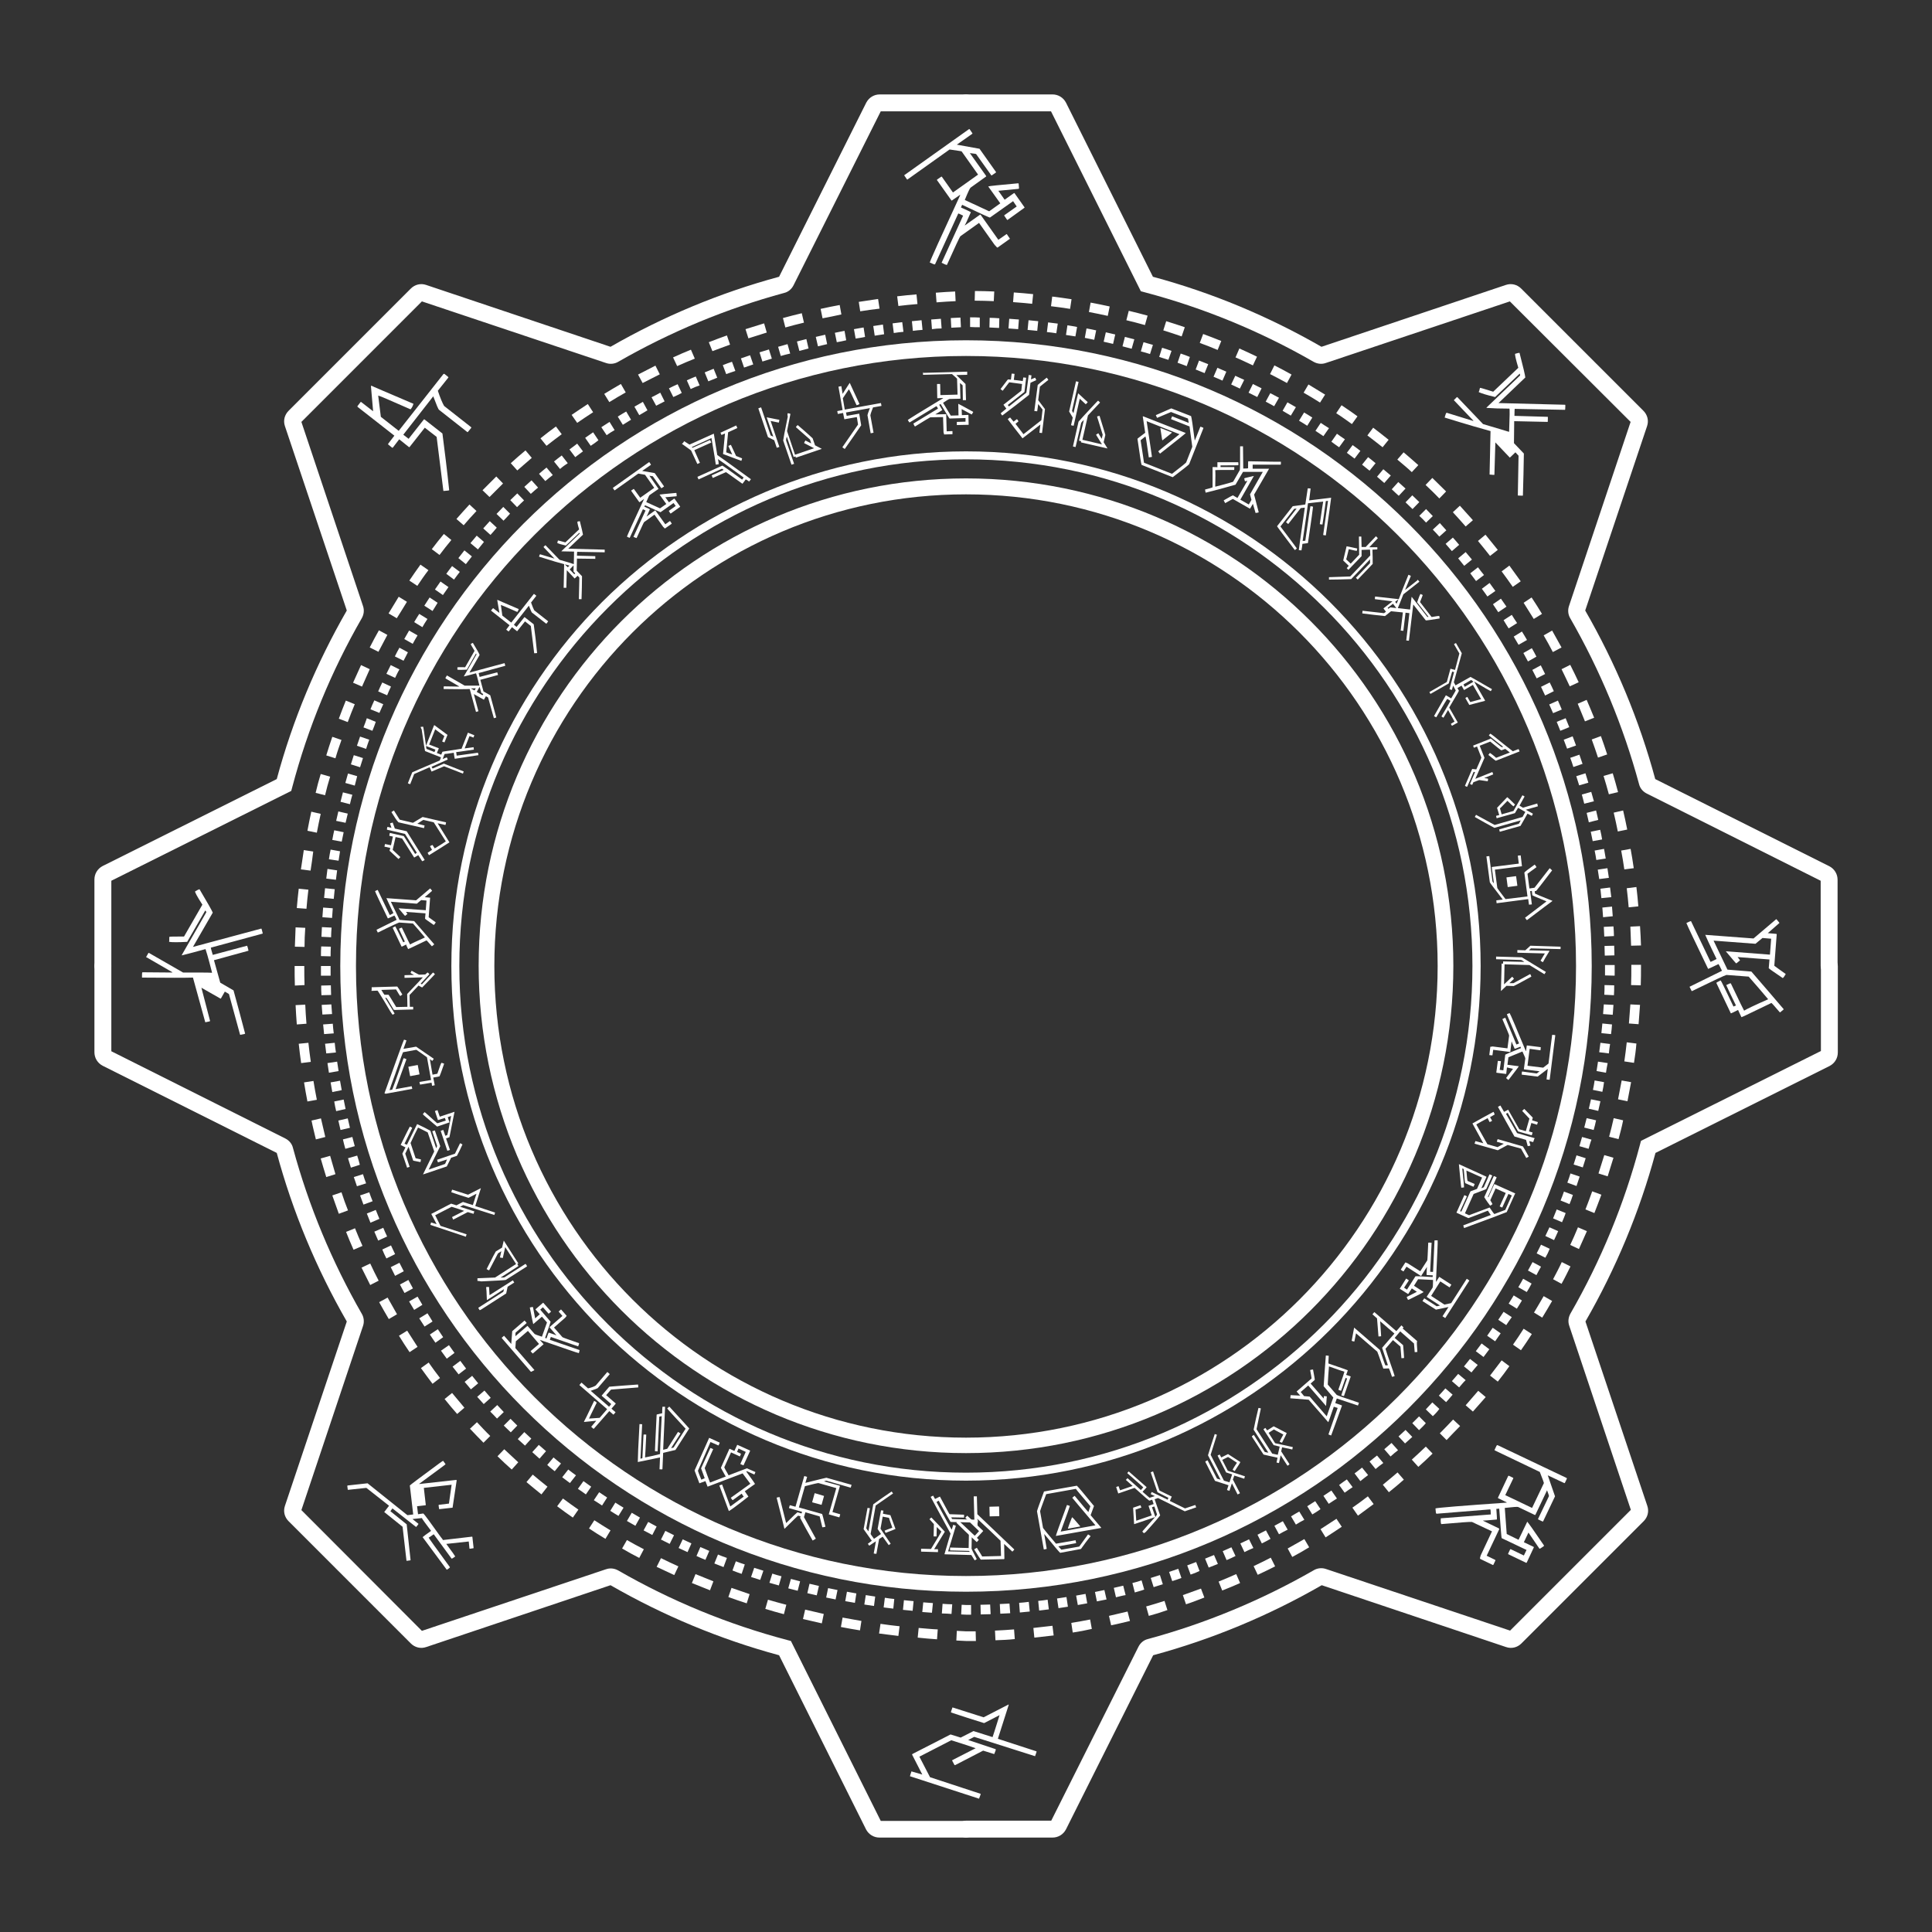 <?xml version="1.0" encoding="utf-8"?>
<!-- Generator: Adobe Illustrator 26.0.1, SVG Export Plug-In . SVG Version: 6.00 Build 0)  -->
<svg version="1.1" id="Layer_1" xmlns="http://www.w3.org/2000/svg" xmlns:xlink="http://www.w3.org/1999/xlink" x="0px" y="0px"
	 viewBox="0 0 800 800" style="enable-background:new 0 0 800 800;" xml:space="preserve">
<rect x="0" y="0" width="800" height="800" fill="#333333" stroke="none"/>
<style type="text/css">
	.st0{fill:#FFFFFF;}
</style>
<path class="st0" d="M400,140.9c71.6,0,136.3,29,183.2,75.9s75.9,111.7,75.9,183.2c0,71.6-29,136.3-75.9,183.2
	S471.5,659.1,400,659.1s-136.3-29-183.2-75.9S140.9,471.5,140.9,400s29-136.3,75.9-183.2S328.4,140.9,400,140.9L400,140.9z
	 M578.6,221.4c-45.7-45.7-108.8-74-178.6-74s-132.9,28.3-178.6,74s-74,108.8-74,178.6s28.3,132.9,74,178.6
	c45.7,45.7,108.8,74,178.6,74s132.9-28.3,178.6-74s74-108.8,74-178.6S624.3,267.1,578.6,221.4L578.6,221.4z"/>
<path class="st0" d="M400,186.9c58.8,0,112.1,23.9,150.7,62.4c38.6,38.6,62.4,91.8,62.4,150.7s-23.8,112.1-62.4,150.7
	c-38.6,38.6-91.8,62.4-150.7,62.4s-112.1-23.9-150.7-62.4c-38.6-38.6-62.4-91.8-62.4-150.7s23.9-112.1,62.4-150.7
	C287.9,210.8,341.2,186.9,400,186.9L400,186.9z M548.3,251.7c-38-38-90.4-61.5-148.3-61.5s-110.4,23.5-148.3,61.5
	c-38,38-61.5,90.4-61.5,148.3s23.5,110.4,61.5,148.3c38,38,90.4,61.5,148.3,61.5s110.4-23.5,148.3-61.5c38-38,61.4-90.4,61.4-148.3
	S586.3,289.6,548.3,251.7L548.3,251.7z"/>
<path class="st0" d="M403.6,646.1L403.6,646.1l-1.4-2.2l-11-0.3c-0.1,0-0.1-0.1-0.1-0.1c1.6-5.6,2.5-8.4,2.5-8.5
	c-0.2-0.3-2.9-5.3-8.2-15.1v-0.1c0.6-0.3,1-0.5,1-0.5c0.4,0.7,0.6,1.2,0.8,1.4c1.3-0.7,2-1,2-1c2.6,4.8,3.9,7.3,4,7.3l5.9,0.2
	c0.1,0,0.1,0,0.1,0.1v1c0,0.1,0,0.1-0.1,0.1l-5.2-0.1l0,0c0.2,0.4,0.3,0.7,0.4,0.7l10.5,0.3c0.1,0,0.1,0,0.1,0.1v1
	c0,0.1-0.1,0.1-0.1,0.1l-11.2-0.3c-0.1-0.1-1.7-3-4.9-8.8c-0.6,0.3-0.9,0.5-0.9,0.6c4.1,7.6,6.2,11.4,6.3,11.4
	c0.3-0.9,0.5-1.6,0.6-2c0.6,0.2,1,0.3,1.1,0.4c-0.3,0.9-1.3,4.5-3.2,10.6l8.9,0.2v-0.1c-0.1-0.2-0.2-0.3-0.2-0.3l-7.8-0.2
	c-0.1,0-0.1-0.1-0.1-0.1v-1c0-0.1,0-0.1,0.1-0.1l7.6,0.2l0.1-5.7c0-0.1,0-0.1,0.1-0.1h1c0.1,0,0.1,0,0.1,0.1l-0.1,6
	c0,0.1,0.7,1.5,2.1,4.2v0.1C404.5,645.6,404.2,645.8,403.6,646.1L403.6,646.1z M388.4,642.7l-6.9-0.2c-0.1,0-0.1-0.1-0.1-0.1v-1
	c0-0.1,0-0.1,0.1-0.1l4,0.1c2.9-4.7,4.3-7.1,4.3-7.2l-1.9-1.9l-0.1,3.8c0,0.1-0.1,0.1-0.1,0.1h-1c-0.1,0-0.1-0.1-0.1-0.1l0.1-5
	l-1.8-2l0,0c0-0.1,0.2-0.3,0.7-0.7h0.1c2.1,2.1,3.9,4.1,5.5,5.8v0.1l-4.4,7.2h1.5c0.1,0,0.1,0,0.1,0.1v1
	C388.5,642.7,388.4,642.7,388.4,642.7L388.4,642.7z M362.7,643.4l-0.8-0.1c-0.1,0-0.1-0.1-0.1-0.1l0.9-5L360,640h-0.1
	c0,0-0.2-0.3-0.5-0.7v-0.1l1.6-1.2c-1.3-1.9-2.5-3.5-3.4-4.8l1.6-8.7c0-0.1,0.1-0.1,0.1-0.1l0.8,0.1c0.1,0,0.1,0.1,0.1,0.1l-1.5,8.2
	c0,0.1,0.3,0.5,0.9,1.3l2-11.2c2.6-1.9,5.1-3.6,7.6-5.3c0,0,0.2,0.3,0.6,0.8l-7.2,5l-2.1,11.8c0,0.1,0.5,0.7,1.4,2c0,0,1-0.7,2.9-2
	l-1.4-2.1l1.4-7.6c0-0.1,0.1-0.1,0.1-0.1l0.8,0.1c0.1,0,0.1,0.1,0.1,0.1l-0.2,1.2l3.1,0.6c0.1,0.2,0.8,2.1,2.1,5.7
	c-0.1,0.1-1.4,0.6-4,1.6h-0.1c0,0-0.2-0.3-0.4-0.9c0.2-0.1,1.2-0.5,3.2-1.2l0,0c-1-2.7-1.4-4.1-1.4-4.1l-2.6-0.5l-0.9,5l4.2,6.2
	c0,0.1-0.3,0.2-0.8,0.6l-2.5-3.5l-1.5,1v0.1l-1.1,6C362.8,643.4,362.7,643.4,362.7,643.4L362.7,643.4z M336.5,637.9
	c-2-3.5-3.8-6.7-5.2-9.4l0.2-0.6l-1-0.3c-0.1,0-2,1.8-5.6,5.4h-0.1c-0.2-1-1.3-5.3-3.2-12.8c0-0.1,0.4-0.2,1.2-0.3l2.7,10.7h0.1
	c2.8-2.8,4.3-4.2,4.6-4.4l1.7,0.5l0.2-0.7l-5.3-1.5c-0.1,0-0.1-0.1-0.1-0.1l0.3-1c0-0.1,0.1-0.1,0.2-0.1l2.2,0.6l3.6-12.6
	c0-0.1,0.1-0.1,0.1-0.1l1,0.3c0.1,0,0.1,0.1,0.1,0.1l-0.7,2.4h0.1c5.6-1.4,8.4-2.1,8.6-2.1l10.3,2.9c0.1,0,0.1,0.1,0.1,0.1l-0.3,1
	c0,0.1-0.1,0.1-0.1,0.1l-10.1-2.9c-0.6,0.2-0.9,0.3-0.9,0.3l6.5,1.8c0.1,0,0.1,0.1,0.1,0.1l-3.1,10.8l3.1,0.9c0.1,0,0.1,0.1,0.1,0.2
	l-0.3,1c0,0.1-0.1,0.1-0.1,0.1l-4.2-1.2c-0.1,0-0.1-0.1-0.1-0.1l3.1-10.8l-7.4-2.1c-0.3,0-2.2,0.4-5.6,1.3l-2.5,8.8l9.6,2.7
	c0.2,0.3,0.6,2,1.4,5.3c-0.7,0.2-1.1,0.2-1.2,0.2h-0.1l-1.1-4.5l-5.9-1.7l-0.6,2l4.9,8.9C337.5,637.4,337.2,637.5,336.5,637.9
	L336.5,637.9z M340.1,623.1l-3.7-1c-0.1,0-0.1-0.1-0.1-0.1l1-3.6c0-0.1,0.1-0.1,0.1-0.1l3.7,1.1c0.1,0,0.1,0.1,0.1,0.1l-1,3.6H340.1
	L340.1,623.1z M301.8,625.7l-3.9-10.5v-0.1c0,0,0.4-0.2,1.1-0.4l3.4,9.1l5.6-4.1c-0.1,0-0.4-0.4-0.9-1.2l-3.7,2.7
	c-0.2-0.1-0.4-0.4-0.8-1l8.1-5.8c-0.1-0.1-1.1-1.5-3.2-4.3c-4.7,1.8-9.6,3.6-14.5,5.5l0,0l-0.9-2.3l-2.5,0.9l0,0
	c-0.6-1.6-1.3-3.4-2-5.3l6-13.4c0-0.1,0.1-0.1,0.1-0.1l4.2,1.9c0.1,0,0.1,0.1,0.1,0.2l-0.4,0.9c0,0.1-0.1,0.1-0.2,0.1l-3.2-1.4
	L289,609c0,0.1,0.4,1.3,1.4,3.7l1.4-0.6l-1.5-4.1l3.8-8.3c0-0.1,0.1-0.1,0.2-0.1l0.9,0.4c0.1,0,0.1,0.1,0.1,0.1l-3.5,7.8
	c0.6,1.8,1.4,3.8,2.2,6l6.5-2.5v-0.1c-0.1,0-0.7-1.2-2-3.5l3.5-7.8c0-0.1,0.1-0.1,0.1-0.1l2,0.9l1.1-2.4c0-0.1,0.1-0.1,0.2-0.1
	l5.1,2.3c0.1,0,0.1,0.1,0.1,0.2l-2.7,5.9c0,0.1-0.1,0.1-0.2,0l-1-0.4c-0.1,0-0.1-0.1-0.1-0.2l2.2-4.9l-3-1.4l-0.6,1.4l1.5,0.7
	c0.1,0,0.1,0.1,0.1,0.2l-0.4,0.9c0,0.1-0.1,0.1-0.2,0l-3.5-1.6l-2.8,6.2c0,0.1,0.6,1.2,1.8,3.3c2.5-1,5-1.9,7.6-2.9l3.4,1.5
	c0.1,0,0.1,0.1,0.1,0.1l-0.4,0.9c0,0.1-0.1,0.1-0.2,0l-2.9-1.3c0,0-0.1,0-0.3,0.1c2.4,3.3,3.6,5,3.6,5.1v0.1l-4.2,3
	c0.9,1.3,1.4,2,1.5,2.2C304.6,623.9,302,625.7,301.8,625.7L301.8,625.7z M264.1,605.4L264.1,605.4c0-1.8,0.2-7,0.7-15.7
	c0.7,0,1.1,0,1.1,0.1l-0.7,14.2l0,0c0,0,0.3,0,0.8-0.2c0.3-6,0.4-9.3,0.5-9.8c0.7,0,1.1,0,1.1,0.1c-0.3,5.7-0.4,8.8-0.5,9.4
	c2.2-0.4,4.2-0.9,6.2-1.4c0-1.1,0.2-6.4,0.7-15.7l-1,0.2c-0.4,9.3-0.7,14.1-0.7,14.3l-0.1,0.1c-0.6-0.1-1-0.1-1-0.1
	c0-0.5,0.2-5.5,0.7-15.1l0.1-0.1l2.2-0.5c0-0.9,0-1.8,0.1-2.7h1.1c0,0.1-0.3,6-0.8,17.8h0.1l1.6-0.4l4.4-6.9c0-0.1,0.1-0.1,0.2,0
	l0.8,0.5c0.1,0,0.1,0.1,0,0.2l-3.8,5.9c0.1,0,0.4,0,1-0.2l5-7.8c-4.9-5.3-7.5-8.1-7.6-8.4c0.5-0.5,0.8-0.8,0.9-0.7
	c5.2,5.7,8,8.7,8.2,9l-5.7,8.9l-5.1,1.2l-0.3,6.7l-0.1,0.1c0,0.1-0.4,0-1.1,0c0.1-3.1,0.2-4.7,0.2-4.9L264.1,605.4z M241.9,588.8
	l-0.1-0.1c0.1-0.1,1.5-2.9,4.2-8.6c0.4,0.1,0.7,0.3,1.1,0.7c-2.2,4.4-3.2,6.6-3.2,6.6l4.4-0.3l3.1-3.6l-11.4-9.9
	c-0.1-0.1-0.1-0.1,0-0.2l0.7-0.8c0-0.1,0.1-0.1,0.2,0l2.6,2.3c1.6-0.4,2.6-0.8,3.2-1.2l4.7-5.5c0.1-0.1,0.1-0.1,0.2,0l0.8,0.7
	c0.1,0.1,0.1,0.1,0,0.2l-4.9,5.7c-0.1,0.1-1.1,0.5-2.9,1.1l7.6,6.6l0.9-1.1l-3.9-3.4c0-0.1-0.1-0.1,0-0.2l3.1-3.6
	c3.6-0.3,7.5-0.6,11.9-0.9c0,0,0.1,0.4,0.1,1.2l-11.3,0.9l-2,2.3l3.9,3.4c0.1,0,0.1,0.1,0,0.2l-1.7,2l1.6,1.4c0.1,0.1,0.1,0.1,0,0.2
	l-0.7,0.8c-0.1,0.1-0.1,0.1-0.2,0l-1.6-1.4l-6.4,7.3c-0.1,0-0.1,0.1-0.2,0l-0.8-0.7c-0.1-0.1-0.1-0.1,0-0.2l2-2.4L241.9,588.8z
	 M219.8,568l-12-13.9c0-0.1,0-0.1,0-0.2l0.8-0.7c0.1-0.1,0.1-0.1,0.2,0l2.9,3.3l0.4-5.3l5-4.3c0.1-0.1,0.1-0.1,0.2,0l0.7,0.8
	c0.1,0.1,0.1,0.1,0,0.2l-4.5,3.9c0,0-0.1,0.5-0.1,1.5l4.9-4.2c0.1-0.1,0.1-0.1,0.2,0l2.9,3.3c0.1,0.1,1.1,0.5,3,1.1l2.1-5.9
	l-2.1-2.4l-3.6,3.1c-0.1-0.3-0.6-2.6-1.4-6.8v-0.1c0.8-0.2,1.2-0.2,1.2-0.2l0.1,0.1l0.9,4.6l1.9-1.7l-1.7-1.9
	c-0.1-0.1-0.1-0.1,0-0.2l3-2.6c0.1-0.1,0.1-0.1,0.2,0l3.1,3.5c0.1,0.1,0.1,0.1,0,0.2l-0.8,0.7c-0.1,0.1-0.1,0-0.2,0l-2.3-2.6l-1.1,1
	l4.3,5c0,0.1-0.7,2.3-2.3,6.7l0.6,0.2c0.5-1.5,0.8-2.3,0.9-2.4c2,0.7,3,1,3.1,1.1h0.1l-2.8-3.2c0-0.1,0-0.1,0-0.2l5.3-4.6l-1.5-1.7
	c-0.1-0.1,0-0.1,0-0.2l0.8-0.7c0.1-0.1,0.1-0.1,0.2,0l2.2,2.5c0.1,0.1-0.1,0.3-0.4,0.6v0.1l-4.8,4.2l3.5,4c0.3,0.2,2.6,1,6.9,2.5
	c0,0.2-0.1,0.6-0.4,1.3l-11.3-3.9c-0.3,0.7-0.4,1.1-0.4,1.2l12.2,4.2l0.1,0.1c0,0-0.1,0.4-0.3,1.2c-0.7-0.1-6-2-16.2-5.5l0,0
	l1.5,1.7c0.1,0.1,0.1,0.1,0,0.2l-4.3,3.7c-0.1,0.1-0.1,0-0.2,0l-0.7-0.8c-0.1-0.1,0-0.1,0-0.2l3.4-2.9l-4.6-5.4l-5,4.3
	c0,0-0.1,1-0.2,2.8l7.8,9c0.1,0.1,0.1,0.1,0,0.2L220,568C219.9,568,219.9,568,219.8,568L219.8,568z M198.6,542.5l-0.5-0.8
	c0-0.1,0-0.1,0-0.2l10.3-6.6c0,0,0.1-0.4,0.3-1.1l-7,4.5h-0.1c-0.1-3.1-0.2-4.8-0.3-5.3c0.1-0.1,0.5-0.1,1.2-0.1l0.2,3.4l9.6-6.1
	c0.1,0,0.1,0,0.1,0l0.5,0.8c0,0.1,0,0.1,0,0.1l-2.7,1.7l-0.6,2.8l-10.6,6.8C198.7,542.5,198.7,542.5,198.6,542.5L198.6,542.5z
	 M197.7,530.4c0-0.7,0-1.1,0-1.1l7.3-0.3l8.7-5.6l-4.5-7l-1,4.5h-0.1c0,0-0.4-0.1-1.1-0.2l0.6-2.6l-1.4,0.9l-3.6,6.9l-0.1,0.1
	c-0.1,0-0.4-0.1-1-0.5c2.4-4.8,3.7-7.2,3.8-7.3l2.6-1.6l0.7-2.9l0,0l6,9.4c0,0.1,0,0.1,0,0.1l-0.4,0.2l0.4,0.7c0,0.1,0,0.1,0,0.2
	l-7.3,4.7c0.9,0,1.4,0,1.6-0.1l8.6-5.5c0.1,0,0.1,0,0.2,0l0.5,0.8c0,0.1,0,0.1,0,0.2l-8.8,5.6c-0.3,0.1-3.7,0.3-10.1,0.6
	C198.4,530.4,197.8,530.4,197.7,530.4L197.7,530.4z M178.2,507.2c0-0.1,0.1-0.4,0.3-1l2.3,0.7l-2.2-4.2c0-0.1,0-0.1,0.1-0.1l8.1-4.2
	l2.2,0.7l2.7-1.4l4.1,1.3c0,0,0.5-1.6,1.5-4.7L194,496c-2.3-0.7-4.7-1.5-7.1-2.3v-0.1c0-0.1,0.1-0.4,0.3-1l6.6,2.1l5.3-2.7v0.1
	l-2.3,7.3l8.2,2.7c0,0.1-0.1,0.4-0.3,1l-12.9-4.1l-1.3,0.7l5.9,1.9l0,0c0,0.1-0.1,0.4-0.3,1H196l-2.3-0.7l-6,3.1
	c-0.1,0-0.1,0-0.1-0.1l-0.4-0.9c0-0.1,0-0.1,0.1-0.1l4.9-2.5c-1-0.4-2.7-0.9-5.2-1.7l-6.8,3.5l2.2,4.4l10.8,3.5c0,0-0.1,0.4-0.3,1
	C186.7,510,181.8,508.4,178.2,507.2L178.2,507.2z M168.6,483.6l-2-5.9l1.3-2.6c0,0-0.7-0.3-2-1c1.2-2.4,2.4-5,3.8-7.6
	c0,0,0.4,0.1,1,0.5l-3.2,6.6l1,0.4l4.2-8.5h0.1c2,0.9,3.8,1.8,5.4,2.7l2.4,7.2c0.1,0,0.2-0.3,0.4-0.9l-2-6c0-0.1,0-0.1,0.1-0.1
	l0.9-0.3c0.1,0,0.1,0,0.1,0.1l2.2,6.4l-4.8,9.7l6.7-2.3c0.1,0,0.4-0.6,0.9-1.9l-3.7,1.2c-0.1,0-0.1,0-0.1-0.1l-0.3-0.9
	c0-0.1,0-0.1,0.1-0.1l7.3-2.5l2.1-4.3c0.1,0,0.4,0.1,1,0.5c-0.8,1.8-1.6,3.4-2.3,4.7l-2.4,0.8L185,483l-9.8,3.3v-0.1l4.6-9.4
	l-2.7-7.9c-1.1-0.6-2.4-1.2-4-2c-0.8,1.6-1.9,3.7-3.1,6.4l2.1,6.3c1.5,0.3,2.2,0.5,2.2,0.5v0.1c-0.1,0.5-0.1,0.8-0.2,1
	c-1.6-0.3-2.6-0.5-3-0.6l-1.9-5.7c-0.1,0-0.5,1-1.4,2.8l1.8,5.4c0,0.1,0,0.1-0.1,0.1l-0.9,0.3C168.7,483.7,168.6,483.6,168.6,483.6
	L168.6,483.6z M175.1,461.3c0,0,0.3-0.3,0.7-0.8c0.1,0,1.8,1.5,5.1,4.5l0.3,0.1l3.4-1.1l-0.4-1.1l-2.8,0.9c-0.1,0-0.1,0-0.1-0.1
	l-1.2-3.6c0-0.1,0-0.1,0.1-0.1l0.9-0.3c0.1,0,0.1,0,0.1,0.1l0.9,2.6l6-2h0.1c-1.4,6.9-2.1,10.4-2.1,10.5l-1.4,0.5l1.6,4.7
	c0,0.1,0,0.1-0.1,0.1l-0.9,0.3c-0.1,0-0.1,0-0.1-0.1l-2.7-8.1c0-0.1,0-0.1,0.1-0.1l0.9-0.3c0.1,0,0.1,0,0.1,0.1l0.8,2.3l0.8-0.3
	c0.2-0.5,0.7-3.1,1.6-7.9l-1.4,0.5l0.7,2.1c0,0.1,0,0.1-0.1,0.1l-5,1.7c-0.2-0.1-2-1.7-5.5-4.7C175.3,461.6,175.2,461.5,175.1,461.3
	L175.1,461.3z M159.2,452.7c5.1-14.3,7.8-21.7,8.1-22.2l1,0.3c0,0.1-0.4,1.3-1.2,3.4v0.1l5.2-0.9c2.9,2,5.4,3.7,7.3,5
	c0,0.1-0.2,0.4-0.6,0.9l-1-0.7l1.1,6.4l2-0.4c1-2.9,1.5-4.4,1.7-4.5h0.1c0.6,0.2,1,0.3,1,0.4c-1.2,3.4-1.8,5.1-1.9,5.2l-2.6,0.5
	l0.6,3.1c0,0.1,0,0.1-0.1,0.1l-0.9,0.2c-0.1,0-0.1,0-0.1-0.1l-0.2-1.2l-4.7,0.8c-0.1,0-0.1,0-0.1-0.1l-0.2-0.9c0-0.1,0-0.1,0.1-0.1
	l4.7-0.8l-1.7-9.4c-1.6-1.2-3.1-2.2-4.4-3.1l-5.5,1c-0.1,0.1-1.2,3-3.2,8.9c-1.5,4.1-2.3,6.3-2.4,6.8l1.1-0.2
	c0.1-0.1,1.7-4.4,4.7-13h0.1c0.2,0,0.5,0.1,1.1,0.4l-4.5,12.4l6.6-1.2c0.1,0,0.1,0,0.1,0.1l0.2,0.9c0,0.1,0,0.1-0.1,0.1l-10.9,2
	L159.2,452.7z M169.8,445.5l-0.7-3.7c0-0.1,0-0.1,0.1-0.1l3.7-0.7c0.1,0,0.1,0,0.1,0.1l0.7,3.7c0,0.1,0,0.1-0.1,0.1l-3.7,0.7
	C169.9,445.6,169.8,445.6,169.8,445.5L169.8,445.5z M153.9,409.8v-0.9c0-0.1,0-0.1,0.1-0.1l10.5-0.3c0.3,0.4,1,1.4,2.1,3.3l-0.8,0.6
	h-0.1c-0.3-0.3-0.8-1.2-1.7-2.7l-6.1,0.2c0.7,1.2,1.2,1.9,1.3,2h1.7c0.2,0.2,1.2,1.9,3.1,5l0.1,0.1l4.6-0.1l-0.1-5.3
	c4.3-4.5,6.4-6.8,6.5-6.9l-7.5,0.2c-0.1,0-0.1,0-0.1-0.1v-0.9c0-0.1,0-0.1,0.1-0.1l3.7-0.1v-0.1c-0.9-0.4-1.3-0.7-1.3-0.8
	c0.3-0.6,0.4-0.8,0.5-0.8c1.9,1,2.9,1.6,3.1,1.6l2.5-0.1l0.9-0.8h0.1c0.1,0,0.3,0.2,0.7,0.7l-3.6,3.9c0,0,0.2,0.1,0.5,0.3
	c1.6-1.8,3.2-3.4,4.6-4.9l0,0c0.1,0,0.3,0.2,0.8,0.7c-1.8,1.9-3.5,3.7-5.3,5.5c-0.1,0-0.5-0.3-1.5-0.8c-1.4,1.5-2.7,2.8-3.7,3.9
	l0.1,4.9h1.3c0.1,0,0.1,0,0.1,0.1v0.9c0,0.1,0,0.1-0.1,0.1l-7.4,0.2c-0.1,0-0.1,0-0.1-0.1c-0.1,0.1-0.2,0.1-0.3,0.1h-0.1
	c-1.8-3-2.8-4.7-3.1-5h-0.5c2.5,4.1,3.8,6.2,3.9,6.5c0,0-0.3,0.2-0.8,0.5c-0.2-0.1-1.4-2-3.6-5.8c-1.7-2.8-2.6-4.2-2.7-4.2l-2.5,0.1
	C153.9,409.9,153.9,409.9,153.9,409.8L153.9,409.8z M155.3,369c0.6-0.3,1-0.5,1.1-0.5l5,10.4c0.3-0.1,0.8-0.4,1.5-0.8
	c-1.8-3.8-2.8-5.9-2.9-6.2l12.3,0.9l5.8-4.9c0.1,0,0.3,0.3,0.8,0.9v0.1l-3,2.6l2.1,0.2c0.1,0,0.1,0.1,0.1,0.1l-0.6,8
	c0.1,0.1,1.1,0.8,2.9,2.1v0.1c-0.3,0.5-0.6,0.9-0.8,1c-2.3-1.6-3.5-2.4-3.6-2.6l0.2-2.2l-8.1-0.6l0.6,0.8c0,0.1-0.3,0.3-0.9,0.8
	h-0.1c-0.1,0-0.9-1-2.6-3v-0.1l11.2,0.8l0.3-4l-2.2-0.2l-1.8,1.5l-10.7-0.8v0.1c2.3,4.8,3.5,7.2,3.5,7.4l6.1,0.5
	c3.1,3.6,5.9,6.8,8.3,9.6c0,0.1-0.3,0.3-0.9,0.8h-0.1c-1.4-1.6-2.1-2.4-2.2-2.4c-5,2.4-7.5,3.6-7.6,3.6c-0.5-1-0.8-1.6-0.8-1.9
	c-1.1,0.6-1.8,0.9-1.9,0.9l-3.7-7.8c0.1-0.1,0.4-0.3,1-0.6h0.1c0.1,0.1,1.2,2.3,3.3,6.6c0.3-0.2,0.5-0.3,0.6-0.3v-0.1
	c-1.5-3.2-2.3-4.9-2.4-5.2c0.6-0.3,1-0.5,1.2-0.5c2.2,4.6,3.3,6.9,3.4,7c0.6-0.4,2.6-1.3,6.1-2.9v-0.1c-1.6-1.9-3.2-3.8-4.9-5.7
	l-5.7-0.4c-0.4,0.1-3.3,1.4-8.7,4.1c-0.1,0-0.1,0-0.2,0l-0.5-1.1l8.3-4.1v-0.1c-0.4-0.9-0.7-1.5-0.9-1.7c-1.7,0.8-2.6,1.2-2.7,1.2
	C157.4,373.6,155.5,369.7,155.3,369L155.3,369z M160.2,343.4l0.2-0.9c0-0.1,0.1-0.1,0.1-0.1l1.6,0.4l-0.6-1.8c0-0.1,0.4-0.2,1.1-0.4
	l0.9,2.5l4.9,1.1c2.3,3.7,4.8,7.6,7.4,11.8v0.1c0,0.1-0.3,0.2-0.9,0.5h-0.1l-1.6-2.5l-1.7,1l-5-7.9l-2.7-0.6l-1.2,5.3l3.2,3
	c-0.5,0.5-0.8,0.8-0.8,0.8c-2.4-2.2-3.6-3.4-3.7-3.4l0.3-1.2l-2.3-0.5c-0.1,0-0.1-0.1-0.1-0.1l0.2-0.9c0-0.1,0.1-0.1,0.1-0.1
	l2.4,0.5l0.8-3.6l-1.4-0.3c-0.1,0-0.1-0.1-0.1-0.1l0.2-1c0-0.1,0.1-0.1,0.1-0.1l5.7,1.3l4.7,7.4l0.7-0.5l-4.9-7.8l-7.3-1.7
	C160.2,343.5,160.2,343.4,160.2,343.4L160.2,343.4z M162.1,336.3L162.1,336.3c0-0.1,0.4-0.3,1-0.7l2.4,3.8l5.5,1.3l4-2.4l9.6,2.2
	c0.1,0,0.1,0.1,0.1,0.1l-0.2,0.9c0,0.1-0.1,0.1-0.1,0.1l-3.2-0.7l4.9,7.9c-2.9,1.9-5.7,3.6-8.4,5.3c-0.1,0-0.3-0.3-0.6-0.9v-0.1
	l1.8-1.2l-0.8-1.4v-0.1c0-0.1,0.3-0.2,0.9-0.5h0.1l0.9,1.4c1.7-1,3.3-2,4.6-2.9l-5-7.9l-4.3-1c0,0-0.9,0.5-2.5,1.6l2.9,0.7
	c0.1,0,0.1,0.1,0.1,0.1l-0.2,0.9c0,0.1-0.1,0.1-0.1,0.1l-10.5-2.4C164.2,339.7,163.4,338.4,162.1,336.3L162.1,336.3z M174.2,301
	l1-0.1c0.1,0.1,0.5,2.7,1.2,7.9l0,0l3.3-8.4c0-0.1,0.1-0.1,0.2-0.1l5.4,4l-1.2,3c0,0.1-0.1,0.1-0.1,0.1l-0.8-0.3
	c-0.1,0-0.1-0.1-0.1-0.1l0.9-2.2l-3.8-2.8l-2.5,6.3l3.9,1.5c0.1,0,0.1,0.1,0.1,0.1l-0.8,1.9l1.8,0.7l0.5-1.2
	c0.2-0.1,2.5-0.4,6.9-1.1c0.6-0.1,1-0.2,1-0.1l2.6-6.6c0-0.1,0.1-0.1,0.1-0.1l2.5,1c0.1,0,0.1,0.1,0.1,0.1l-0.3,0.8
	c0,0.1-0.1,0.1-0.1,0.1l-1.6-0.6l-2,5.1c2.3-0.3,3.6-0.5,3.7-0.5c0.1,0.6,0.1,0.9,0.1,1c-4.8,0.7-7.3,1.1-7.3,1
	c0.1,0.9,0.2,1.4,0.2,1.5c0.1,0,3-0.4,8.7-1.2h0.1c0.1,0.3,0.2,0.6,0.2,1l-9.8,1.5c-0.1-0.3-0.2-1.1-0.4-2.5
	c-2.3,0.4-3.6,0.5-3.8,0.5l-0.8,2.1l1.7-0.7c0,0,0.2,0.3,0.4,0.9l-6.7,3l0.4,0.7h0.1l4.6-2l8.1,3.2c0.1,0,0.1,0.1,0.1,0.1l-0.3,0.8
	c0,0.1-0.1,0.1-0.1,0l-7.7-3l-5.2,2.2l-0.8-1.8l-6.4,2.8l-1.6,4.1c0,0.1-0.1,0.1-0.1,0.1l-0.8-0.3c-0.1,0-0.1-0.1-0.1-0.1l1.8-4.5
	c0,0,3.8-1.7,11.4-4.9l0.5-1.3L176,311c-0.1-0.3-0.6-3.3-1.4-9C174.2,301.4,174.2,301.1,174.2,301L174.2,301z M176.6,310.1l3.3,1.3
	l0.4-1l-3.9-1.5v0.1C176.5,309.7,176.6,310.1,176.6,310.1L176.6,310.1z M184.5,280.6l0.5-0.8c0-0.1,0.1-0.1,0.1-0.1l7.3,4.2
	c3.3,0,5.3,0,6.1,0v-0.1c-0.8-3.2-1.3-4.9-1.4-5c-1.9,0.5-3.6,1-5,1.3V280l5.2-9c0-0.1,0-0.2-0.2-0.4l-3.8,6.7
	c-1.9,0.1-3.2,0.1-3.8,0h-0.1c0-0.1,0-0.4,0-0.9l0.1-0.1c0.2,0,1.2-0.1,3.1,0l3.9-6.8c-1.1-1.8-1.6-2.7-1.6-2.8
	c0.4-0.3,0.7-0.4,0.9-0.5c1.7,2.8,2.6,4.4,2.8,5l-4.2,7.3l14.5-3.9c0.1,0,0.1,0.4,0.3,1v0.1l-11,3c0,0,0.1,0.6,0.4,1.6l7.3-1.9
	c0,0,0.1,0.4,0.3,1v0.1l-7.3,2l1.3,4.8l2.8,1.6c0.8,3,1.7,6.1,2.5,9.2c0,0-0.4,0.1-1,0.3l0,0l-2.4-8.6l-0.9-0.5l-0.8,1.4
	c0,0.1-0.1,0.1-0.1,0l-4.1-2.3l1.9,7.1c0,0-0.4,0.1-1,0.3l-2.6-9.5c-1.7,0.1-5.3,0.1-10.8,0c0-0.6,0-1,0.1-1.1l0,0l6.3,0.1v-0.1
	l-5.5-3.2C184.4,280.7,184.4,280.7,184.5,280.6L184.5,280.6z M195,285.1l1.5,0.8l0.5-0.9h-0.1C195.7,285.1,195.1,285,195,285.1
	L195,285.1z M197.4,286.5l2.4,1.4l0.3-0.5l-0.8-0.5l-0.7-2.5L197.4,286.5z M205.9,248.5l0.1-0.1c0.1,0.1,3,1.3,8.8,3.8
	c-0.1,0.4-0.3,0.8-0.6,1.2c-4.5-2-6.7-2.9-6.8-2.9l0.6,4.4l3.7,2.9L221,246c0.1-0.1,0.1-0.1,0.2,0l0.8,0.6c0.1,0.1,0.1,0.1,0,0.2
	l-2.1,2.7c0.5,1.5,1,2.6,1.3,3.2l5.7,4.5c0.1,0.1,0.1,0.1,0,0.2l-0.6,0.8c-0.1,0.1-0.1,0.1-0.2,0l-5.9-4.6c-0.1-0.1-0.5-1-1.2-2.8
	l-6.2,7.9l1.1,0.9l3.2-4c0.1,0,0.1-0.1,0.2,0l3.7,2.9c0.5,3.5,1,7.5,1.4,11.9c0,0-0.4,0.1-1.2,0.1l-1.4-11.3l-2.4-1.9l-3.2,4
	c0,0.1-0.1,0.1-0.2,0l-2-1.6l-1.3,1.7c-0.1,0.1-0.1,0.1-0.2,0l-0.8-0.6c-0.1-0.1-0.1-0.1,0-0.2l1.3-1.7l-7.6-6
	c-0.1-0.1-0.1-0.1,0-0.2l0.7-0.8c0.1-0.1,0.1-0.1,0.2,0l2.5,1.9L205.9,248.5z M225.1,226.4l0.7-0.6c0.1,0,0.1-0.1,0.1,0l5.8,6
	c3.2,0.9,5.1,1.5,5.9,1.8l0,0c0.1-3.3,0.1-5.1,0.1-5.2c-2,0-3.7-0.1-5.2-0.1v-0.1l7.5-7.2c0.1-0.1,0-0.2-0.1-0.4l-5.6,5.3
	c-1.8-0.4-3.1-0.8-3.6-1.1l0,0c0.1,0,0.1-0.3,0.3-0.9l0.1-0.1c0.2,0,1.2,0.3,3,0.8l5.7-5.4c-0.6-2-0.8-3.1-0.7-3.2
	c0.5-0.1,0.8-0.2,1-0.2c0.8,3.1,1.2,5,1.3,5.6l-6.1,5.8l15.1,0.4c0,0,0,0.4,0,1.1l0,0l-11.4-0.2c0,0-0.1,0.6-0.1,1.6l7.6,0.2
	c0,0,0,0.4,0,1.1l0,0l-7.6-0.1l-0.1,5l2.2,2.3c0,3.1-0.1,6.3-0.2,9.5c0,0-0.4,0-1.1,0l0,0l0.2-8.9l-0.7-0.8l-1.2,1.1h-0.1l-3.2-3.4
	l-0.2,7.3c0,0-0.4,0-1.1,0l0.2-9.8c-1.6-0.4-5.1-1.4-10.4-3.1c0.2-0.6,0.3-0.9,0.4-1l0,0l6,1.8l0,0l-4.4-4.6
	C225.1,226.5,225.1,226.5,225.1,226.4L225.1,226.4z M233.9,233.7l1.2,1.2l0.7-0.7l0,0C234.6,233.9,234.1,233.7,233.9,233.7
	L233.9,233.7z M235.9,235.8l1.9,2l0.4-0.4l-0.7-0.7v-2.6L235.9,235.8z M253.8,202l14.9-10.6c0.1,0,0.1,0,0.2,0l0.6,0.9
	c0.1,0.1,0,0.1,0,0.2l-3.6,2.5l5.2,0.9l3.8,5.4c0.1,0.1,0,0.1,0,0.2l-0.9,0.6c-0.1,0.1-0.1,0-0.2,0l-3.5-4.9c0,0-0.5-0.1-1.4-0.2
	l3.7,5.3c0.1,0.1,0.1,0.1,0,0.2L269,205c-0.2,0.1-0.6,1.1-1.4,2.9l5.7,2.6l2.6-1.8l-2.8-3.9c0.3-0.1,2.6-0.3,6.9-0.7l0.1,0.1
	c0.1,0.8,0.1,1.2,0.1,1.2l-0.1,0.1l-4.6,0.4l1.5,2.1l2.1-1.5c0.1,0,0.1,0,0.2,0l2.3,3.2c0.1,0.1,0,0.1,0,0.2l-3.8,2.7
	c-0.1,0.1-0.1,0-0.2,0l-0.6-0.9c0-0.1,0-0.1,0-0.2l2.8-2l-0.9-1.2l-5.4,3.8c-0.1,0-2.2-1-6.4-2.9l-0.3,0.6c1.5,0.6,2.2,1,2.3,1.1
	c-0.8,1.9-1.3,2.9-1.4,3l0,0l3.5-2.5c0.1,0,0.1,0,0.2,0l4.1,5.7l1.8-1.3c0.1,0,0.1,0,0.2,0l0.6,0.9c0.1,0.1,0,0.1,0,0.2l-2.7,1.9
	c-0.1,0.1-0.3-0.1-0.6-0.5h-0.1l-3.7-5.2l-4.3,3.1c-0.2,0.2-1.2,2.5-3.1,6.6c-0.2,0-0.6-0.2-1.3-0.5l5-10.9c-0.7-0.4-1-0.5-1.1-0.5
	l-5.4,11.7l-0.1,0.1c0,0-0.4-0.1-1.1-0.5c0.2-0.6,2.5-5.8,7.1-15.6l0,0l-1.8,1.3c-0.1,0.1-0.1,0-0.2,0l-3.3-4.6c0-0.1,0-0.1,0-0.2
	l0.9-0.6c0.1,0,0.1,0,0.2,0l2.6,3.6l5.8-4.1l-3.8-5.4c0,0-1-0.2-2.8-0.5l-9.7,6.9c-0.1,0.1-0.1,0-0.2,0l-0.6-0.9
	C253.7,202.1,253.7,202,253.8,202L253.8,202z"/>
<path class="st0" d="M283.3,182.7L283.3,182.7l2.2,1.4l10-4.5c0.1,0,0.1,0,0.1,0.1c0.9,5.7,1.4,8.6,1.4,8.7c0.3,0.2,5,3.5,13.9,10
	v0.1c-0.4,0.6-0.7,0.8-0.7,0.9c-0.7-0.5-1.1-0.8-1.4-0.9c-0.9,1.2-1.3,1.8-1.4,1.8c-4.5-3.2-6.7-4.8-6.8-4.8l-5.4,2.4
	c-0.1,0-0.1,0-0.1-0.1l-0.4-0.9c0-0.1,0-0.1,0.1-0.1l4.8-2.2v-0.1c-0.4-0.3-0.6-0.4-0.7-0.4l-9.6,4.4c-0.1,0-0.1,0-0.1-0.1l-0.4-0.9
	c0-0.1,0-0.1,0.1-0.1l10.2-4.6c0.1,0,2.9,1.9,8.2,5.8c0.4-0.5,0.6-0.8,0.6-0.9c-7-5.1-10.5-7.6-10.6-7.6c0.2,0.9,0.3,1.6,0.3,2.1
	c-0.6,0.1-1,0.2-1.2,0.2c-0.1-0.9-0.7-4.6-1.8-11l-8.1,3.7v0.1c0.2,0.2,0.3,0.2,0.3,0.2l7.2-3.2c0.1,0,0.1,0,0.1,0.1l0.4,0.9
	c0,0.1,0,0.1-0.1,0.1l-6.9,3.1l2.3,5.2c0,0.1,0,0.1-0.1,0.1l-0.9,0.4c-0.1,0-0.1,0-0.1-0.1l-2.5-5.4c0-0.1-1.3-1-3.8-2.8v-0.1
	C282.8,183.5,283,183.2,283.3,182.7L283.3,182.7z M298.5,179.1l6.3-2.9c0.1,0,0.1,0,0.1,0.1l0.4,0.9c0,0.1,0,0.1-0.1,0.1l-3.7,1.7
	c-0.5,5.5-0.8,8.3-0.8,8.3l2.5,0.9l-1.6-3.5c0-0.1,0-0.1,0.1-0.1l0.9-0.4c0.1,0,0.1,0,0.1,0.1l2.1,4.5l2.5,1l0,0
	c0,0.1-0.1,0.4-0.3,1h-0.1c-2.8-1-5.3-2-7.5-2.8v-0.1l0.8-8.4l-1.4,0.6c-0.1,0-0.1,0-0.1-0.1l-0.4-0.9
	C298.4,179.1,298.5,179.1,298.5,179.1L298.5,179.1z M314.2,169l0.9-0.3c0.1,0,0.1,0,0.1,0.1l3.9,11.5c0,0,0.4,0.2,1.1,0.5l-2.7-7.9
	v-0.1c3,0.6,4.8,1,5.2,1c0,0.1,0,0.5-0.2,1.2l-3.4-0.7l3.6,10.7c0,0.1,0,0.1-0.1,0.1l-0.9,0.3c-0.1,0-0.1,0-0.1-0.1l-1-3L318,181
	l-4-11.9C314.1,169.1,314.2,169.1,314.2,169L314.2,169z M326.2,171.1c0.7,0.1,1,0.2,1.1,0.3l-1.4,7.1l3.3,9.8l7.9-2.7l-4.1-2.1v-0.1
	c0-0.1,0.1-0.4,0.5-1l2.4,1.2l-0.5-1.6l-5.8-5.1v-0.1c0-0.1,0.2-0.3,0.7-0.8c4.1,3.5,6.1,5.4,6.2,5.5l1,2.9l2.7,1.4v0.1l-10.6,3.6
	c-0.1,0-0.1,0-0.1-0.1l-0.1-0.4l-0.7,0.2c-0.1,0-0.1,0-0.1-0.1l-2.8-8.3c-0.3,0.9-0.3,1.4-0.3,1.6l3.3,9.6c0,0.1,0,0.1-0.1,0.1
	l-0.9,0.3c-0.1,0-0.1,0-0.1-0.1l-3.4-9.9c0-0.3,0.6-3.6,1.9-9.9C326,171.7,326.1,171.2,326.2,171.1L326.2,171.1z M351.8,158.6h0.1
	c0,0.1,1.4,3,4,8.7c-0.3,0.2-0.7,0.4-1.2,0.5c-2-4.4-3.1-6.6-3.2-6.6l-2.5,3.7l0.8,4.7l14.9-2.7c0.1,0,0.1,0,0.1,0.1l0.2,1
	c0,0.1,0,0.1-0.1,0.1l-3.4,0.6c-0.6,1.5-1,2.6-1.1,3.3l1.3,7.1c0,0.1,0,0.1-0.1,0.1l-1,0.2c-0.1,0-0.1,0-0.1-0.1l-1.3-7.4
	c0-0.2,0.3-1.1,1-2.9l-9.9,1.8l0.3,1.4l5.1-0.9c0.1,0,0.1,0,0.1,0.1l0.8,4.7c-2,3-4.3,6.2-6.8,9.8c0,0-0.4-0.2-1-0.7l6.5-9.4
	l-0.5-3.1l-5.1,0.9c-0.1,0-0.1,0-0.1-0.1l-0.5-2.5l-2.1,0.4c-0.1,0-0.1,0-0.1-0.1l-0.2-1c0-0.1,0-0.1,0.1-0.1l2.1-0.4l-1.7-9.6
	c0-0.1,0-0.1,0.1-0.1l1-0.2c0.1,0,0.1,0,0.1,0.1l0.5,3.1L351.8,158.6z M382.1,154.4l18.3-0.5c0.1,0,0.1,0.1,0.1,0.1v1.1
	c0,0.1,0,0.1-0.1,0.1l-4.4,0.1l3.8,3.7l0.2,6.6c0,0.1,0,0.1-0.1,0.1h-1.1c-0.1,0-0.1,0-0.1-0.1l-0.1-6c0-0.1-0.4-0.4-1.1-1l0.2,6.4
	c0,0.1,0,0.1-0.1,0.1l-4.4,0.1c-0.2,0-1.1,0.5-2.7,1.6l3.2,5.3l3.2-0.1l-0.1-4.8c0.3,0.1,2.3,1.2,6.1,3.3l0.1,0.1
	c-0.4,0.7-0.6,1-0.6,1h-0.1l-4.1-2.2l0.1,2.5l2.6-0.1c0.1,0,0.1,0.1,0.1,0.1l0.1,3.9c0,0.1,0,0.1-0.1,0.1l-4.7,0.1
	c-0.1,0-0.1,0-0.1-0.1v-1.1c0-0.1,0.1-0.1,0.1-0.1l3.5-0.1v-1.5l-6.6,0.2c-0.1,0-1.3-2-3.7-6l-0.6,0.3c0.8,1.4,1.3,2.1,1.3,2.2
	c-1.8,1.1-2.7,1.7-2.8,1.7v0.1l4.3-0.1c0.1,0,0.1,0.1,0.1,0.1l0.2,7l2.3-0.1c0.1,0,0.1,0.1,0.1,0.1v1.1c0,0.1,0,0.1-0.1,0.1
	l-3.3,0.1c-0.1,0-0.2-0.2-0.2-0.7c0,0-0.1,0-0.1-0.1l-0.2-6.4l-5.3,0.1c-0.3,0.1-2.4,1.4-6.3,3.8c-0.2-0.1-0.4-0.5-0.7-1.2l10.2-6.2
	c-0.3-0.7-0.6-1-0.7-1l-11,6.7h-0.1c-0.1,0-0.3-0.3-0.7-1c0.5-0.4,5.3-3.4,14.6-9v-0.1l-2.3,0.1c-0.1,0-0.1,0-0.1-0.1l-0.1-5.7
	c0-0.1,0.1-0.1,0.1-0.1h1.1c0.1,0,0.1,0.1,0.1,0.1l0.1,4.5l7.1-0.2l-0.2-6.6c0,0-0.7-0.7-2.1-1.9l-11.9,0.3c-0.1,0-0.1,0-0.1-0.1
	V154C382,154.5,382.1,154.4,382.1,154.4L382.1,154.4z M426.1,155.3l0.9,0.1c0.1,0,0.1,0.1,0.1,0.1l-0.2,1.6l1.7-0.7
	c0.1,0,0.2,0.4,0.5,1l-2.4,1.1l-0.6,5c-3.4,2.7-7.1,5.6-11,8.5H415c-0.1,0-0.3-0.3-0.6-0.8v-0.1l2.3-1.9l-1.2-1.6l7.4-5.8l0.3-2.8
	l-5.3-0.7l-2.7,3.5c-0.6-0.4-0.9-0.7-0.9-0.7c2-2.6,3-4,3.1-4l1.2,0.1l0.3-2.4c0-0.1,0.1-0.1,0.1-0.1l1,0.1c0.1,0,0.1,0.1,0.1,0.1
	l-0.3,2.4l3.7,0.5l0.2-1.4c0-0.1,0.1-0.1,0.1-0.1l1,0.1c0.1,0,0.1,0.1,0.1,0.1l-0.7,5.8l-6.9,5.4l0.5,0.6l7.2-5.7l1-7.5
	C426,155.3,426.1,155.3,426.1,155.3L426.1,155.3z M433.4,156.4L433.4,156.4c0.1,0,0.3,0.3,0.7,0.9l-3.5,2.8l-0.7,5.6l2.8,3.7
	l-1.2,9.8c0,0.1,0,0.1-0.1,0.1l-0.9-0.1c-0.1,0-0.1-0.1-0.1-0.1l0.4-3.3l-7.4,5.7c-2.1-2.7-4.2-5.3-6.1-7.9c0-0.1,0.3-0.3,0.9-0.7
	h0.1l1.4,1.7l1.3-1h0.1c0.1,0,0.3,0.3,0.6,0.8v0.1l-1.2,1c1.2,1.6,2.3,3,3.3,4.3l7.4-5.8l0.5-4.4c0,0-0.6-0.8-1.8-2.3l-0.4,2.9
	c0,0.1-0.1,0.1-0.1,0.1l-1-0.1c-0.1,0-0.1,0-0.1-0.1l1.4-10.7C430.2,158.9,431.5,157.9,433.4,156.4L433.4,156.4z M445.6,157.9
	l0.9,0.2c0.1,0,0.1,0.1,0.1,0.1l-2.7,11.9c0,0,0.2,0.4,0.6,1l1.9-8.1l0.1-0.1c2.2,2.1,3.6,3.3,3.9,3.6c0,0.1-0.3,0.4-0.8,0.9
	l-2.5-2.3l-2.5,11.1c0,0.1-0.1,0.1-0.1,0.1l-0.9-0.2c-0.1,0-0.1-0.1-0.1-0.1l0.7-3.1l-1.5-2.5l2.8-12.3
	C445.5,157.9,445.5,157.9,445.6,157.9L445.6,157.9z M454.7,165.9c0.5,0.5,0.8,0.7,0.8,0.8l-5,5.3l-2.3,10.1l8.1,1.9l-2.4-3.9V180
	c0-0.1,0.3-0.2,0.9-0.6l1.4,2.3l0.4-1.7l-2.3-7.4v-0.1c0-0.1,0.4-0.2,1-0.3c1.6,5.1,2.4,7.8,2.4,7.9l-0.7,3l1.6,2.6l0,0l-10.9-2.5
	c-0.1,0-0.1-0.1-0.1-0.1l0.1-0.4l-0.8-0.2c-0.1,0-0.1-0.1-0.1-0.1l2-8.5c-0.7,0.6-1,1-1.1,1.2l-2.3,9.9c0,0.1-0.1,0.1-0.1,0.1
	l-0.9-0.2c-0.1,0-0.1-0.1-0.1-0.1l2.3-10.2c0.2-0.3,2.5-2.8,6.8-7.4C454.2,166.3,454.6,166,454.7,165.9L454.7,165.9z M485,169.1
	l8.2,3.2c0.2,0.5,0.7,3.8,1.5,10h0.1l2.2-5.5c0-0.1,0.1-0.1,0.2-0.1l1,0.4c0.1,0,0.1,0.1,0.1,0.2l-5.9,14.9c-0.1,0.2-2.3,2-6.8,5.4
	l-12.9-5.1c-0.2-0.4-0.7-4-1.7-10.8c0-0.1,1.1-0.9,3.2-2.5l-1-6.7c0-0.1,0.1-0.1,0.2-0.1l17.6,6.9c-0.1,0.2-3.6,3-10.6,8.5h-0.1
	c-0.5-0.6-0.7-0.9-0.7-0.9c0-0.1,3-2.5,8.8-7.1l-13.6-5.4c1.5,9.8,2.2,14.7,2.2,14.8c-0.8,0.1-1.2,0.2-1.3,0.2
	c-0.8-5.5-1.2-8.4-1.4-8.7l-2,1.6c0.9,5.9,1.4,9,1.4,9.3l11.6,4.6c3.9-3,5.9-4.6,5.9-4.8l2.5-6.4c0-0.2-0.4-2.9-1.1-8.1
	c0-0.1,0-0.2,0-0.3l-7.6-3c-0.1,0-0.1-0.1-0.1-0.1l0.4-1c0-0.1,0.1-0.1,0.1-0.1l6.8,2.7V175c-0.1-1-0.3-1.6-0.3-1.7l-7-2.7l-5.7,2.4
	h-0.1c0,0-0.2-0.4-0.5-1.1C481.1,170.8,483.1,169.9,485,169.1L485,169.1z M480.5,177.2l4.8,1.9c-0.1,0.2-1.4,1.2-3.9,3.2h-0.1
	c-0.1,0-0.3-1.7-0.8-4.9V177.2z M530.4,191.2c0,0.7,0,1.1-0.1,1.2h-11.6c0,0.3,0,0.9,0,1.7c4.2,0,6.5,0,6.8,0l-6.2,10.7l1.9,7.3
	c0,0.1-0.4,0.2-1.2,0.3h-0.1l-1.1-3.8l-1.1,1.9c0,0.1-0.1,0.1-0.2,0.1l-7-4c-0.2,0.1-1.2,0.6-3.1,1.7h-0.1c-0.3-0.5-0.5-0.9-0.6-1.1
	c2.4-1.4,3.7-2.1,3.8-2.1l1.9,1.1l4.1-7.1l-1,0.2c0,0-0.1-0.4-0.3-1.2l0,0c0-0.1,1.3-0.4,3.9-1h0.1l-5.6,9.8l3.5,2l1.1-1.9l-0.6-2.3
	l5.3-9.3h-0.1c-5.3,0-8,0-8.1,0l-3.1,5.3c-4.5,1.3-8.6,2.4-12.3,3.3c-0.1,0-0.2-0.4-0.3-1.2v-0.1c2-0.5,3-0.8,3.1-0.9
	c0-5.5,0-8.4,0-8.4c1.1,0,1.8,0,2,0.1c0-1.3,0-2,0-2.1h8.6c0.1,0.1,0.1,0.5,0.1,1.2l0,0c-0.1,0.1-2.6,0.1-7.4,0.1c0,0.4,0,0.6,0,0.7
	l0,0c3.5,0,5.4,0,5.7,0c0,0.7,0,1.1-0.1,1.2c-5.1,0-7.7,0-7.8,0.1c0.1,0.7,0.1,2.9,0,6.8h0.1c2.3-0.6,4.8-1.2,7.3-2l2.8-4.9
	c0.1-0.4,0.1-3.6,0.1-9.6c0-0.1,0-0.1,0-0.2h1.2l0.1,9.2h0.1c1,0,1.6,0,1.9-0.1c0-1.9,0-2.9,0.1-2.9
	C525.4,191.2,529.7,191.2,530.4,191.2L530.4,191.2z M551.2,206.1L551.2,206.1c-0.2,1.8-0.9,6.9-2.2,15.6c-0.7-0.1-1-0.1-1.1-0.2
	l2-14.1l0,0c0,0-0.3,0-0.9,0.1c-0.8,5.9-1.3,9.2-1.4,9.7c-0.7-0.1-1.1-0.1-1.1-0.2c0.8-5.6,1.3-8.8,1.4-9.3
	c-2.2,0.2-4.3,0.5-6.3,0.7c-0.1,1.1-0.8,6.3-2.2,15.6l1.1-0.1c1.3-9.2,2-13.9,2.1-14.2l0.1-0.1c0.6,0.1,0.9,0.2,1,0.2
	c0,0.5-0.7,5.5-2.1,15l-0.1,0.1l-2.2,0.3c-0.1,0.9-0.2,1.8-0.4,2.7l-1.1-0.1c0-0.1,0.8-6,2.5-17.6l0,0l-1.7,0.2l-5.1,6.5
	c0,0.1-0.1,0.1-0.2,0l-0.7-0.6c-0.1-0.1-0.1-0.1,0-0.2l4.3-5.5c0,0-0.4,0-1,0.1l-5.7,7.3c4.4,5.8,6.6,8.8,6.8,9.1
	c-0.5,0.5-0.8,0.7-0.9,0.6c-4.7-6.2-7.1-9.4-7.3-9.8l6.5-8.3l5.2-0.7l1-6.6l0.1-0.1c0,0,0.4,0,1.1,0.1c-0.4,3.1-0.6,4.7-0.6,4.9
	L551.2,206.1z M569.9,222.2l0.6,0.6c0,0.1,0,0.1,0,0.1l-3.5,3.7h3.3l0,0c0,0,0.1,0.3,0,0.9l0,0l-2,0.1c0.1,2.3,0.1,4.3,0.1,5.9
	l-6.1,6.4c-0.1,0.1-0.1,0.1-0.2,0l-0.6-0.6v-0.1l5.8-6c0,0,0-0.6,0-1.6l-7.8,8.2c-3.2,0.1-6.3,0.2-9.2,0.2c0,0,0-0.4,0-1l8.8-0.3
	l8.3-8.7c0-0.1,0-0.9-0.1-2.4c0,0-1.2,0-3.5,0.1v2.6l-5.4,5.6c-0.1,0.1-0.1,0.1-0.1,0l-0.6-0.6c-0.1,0-0.1-0.1,0-0.1l0.8-0.9
	l-2.3-2.2c0-0.2,0.5-2.1,1.4-5.9c0.1,0,1.6,0.3,4.3,0.9l0.1,0.1c0,0,0,0.3-0.2,0.9c-0.2,0-1.3-0.2-3.3-0.7l0,0
	c-0.7,2.8-1,4.2-1.1,4.2l1.9,1.8l3.5-3.7l-0.1-7.5c0,0,0.4-0.1,1,0l0.1,4.3h1.8v-0.1l4.2-4.4C569.8,222.2,569.9,222.2,569.9,222.2
	L569.9,222.2z M587.1,240.1l0.6,0.7c0,0.1,0,0.1,0,0.1l-6.6,5.2c-1.2,3.1-2,5-2.3,5.7l0,0c3.3,0.4,5,0.6,5.1,0.6
	c0.2-2,0.4-3.7,0.6-5.2h0.1l6.4,8.2c0.1,0.1,0.2,0.1,0.5,0l-4.7-6c0.6-1.8,1.1-3,1.4-3.5l0,0c0,0.1,0.3,0.2,0.8,0.4l0.1,0.1
	c0,0.2-0.4,1.1-1.1,2.9l4.8,6.2c2.1-0.4,3.1-0.5,3.2-0.4c0.1,0.5,0.1,0.8,0.1,1c-3.2,0.5-5.1,0.8-5.7,0.8l-5.2-6.6l-1.8,15
	c-0.1,0-0.4,0-1.1-0.1l0,0l1.3-11.3c0,0-0.6-0.1-1.6-0.2l-0.9,7.5c0,0-0.4,0-1.1-0.1l0,0l0.9-7.5l-4.9-0.5l-2.5,2
	c-3.1-0.3-6.2-0.7-9.4-1.1c0,0,0-0.4,0.1-1.1l0,0l8.9,1l0.8-0.6l-1-1.3c0-0.1,0-0.1,0-0.1l3.7-2.9l-7.3-0.9c0,0,0-0.4,0.1-1.1
	l9.8,1.1c0.6-1.6,1.9-4.9,4-10.1c0.6,0.2,0.9,0.4,1,0.5l0,0l-2.4,5.8l0,0l5-3.9C587,240,587.1,240.1,587.1,240.1L587.1,240.1z
	 M579,248.2l-1.3,1l0.6,0.8l0,0C578.8,248.9,579,248.3,579,248.2L579,248.2z M576.8,250l-2.2,1.7l0.3,0.4l0.8-0.6l2.5,0.3L576.8,250
	z M617.8,285.4l-0.5,0.8c-0.1,0-2.4-1.3-6.9-4l0,0l4.5,7.8c0,0.1,0,0.1,0,0.2l-6.5,1.7l-1.6-2.8c0-0.1,0-0.1,0-0.1l0.7-0.4
	c0.1,0,0.1,0,0.1,0l1.2,2.1l4.5-1.2l-3.4-5.9l-3.6,2.1c-0.1,0-0.1,0-0.1,0l-1-1.8l-1.7,1l0.6,1.1c0,0.2-1.2,2.2-3.5,6.1
	c-0.3,0.6-0.5,0.8-0.5,0.9l3.5,6.1c0,0.1,0,0.1,0,0.1l-2.3,1.3c-0.1,0-0.1,0-0.1,0l-0.4-0.7c0-0.1,0-0.1,0-0.1l1.5-0.9l-2.7-4.8
	c-1.2,2-1.8,3.1-1.9,3.2c-0.5-0.3-0.8-0.5-0.8-0.6c2.5-4.2,3.7-6.3,3.7-6.4c-0.8-0.5-1.2-0.7-1.3-0.8c-0.1,0-1.6,2.5-4.5,7.5
	c0,0,0,0.1-0.1,0.1c-0.3-0.1-0.6-0.3-0.9-0.5l4.9-8.6c0.2,0.1,1,0.5,2.2,1.3c1.2-2,1.8-3.1,1.9-3.3l-1.1-2l-0.5,1.8
	c-0.1,0-0.4-0.1-1-0.3l1.9-7.1l-0.8-0.2l0,0l-1.4,4.9l-7.5,4.3c-0.1,0-0.1,0-0.1,0l-0.4-0.7c0,0,0-0.1,0.1-0.1l7.1-4.1l1.5-5.5
	l1.9,0.5l1.8-6.8l-2.2-3.8c0-0.1,0-0.1,0-0.1l0.7-0.4c0.1,0,0.1,0,0.1,0l2.4,4.2c0,0-1.1,4-3.3,12l0.7,1.3l6.2-3.5
	c0.3,0.1,2.9,1.6,7.9,4.5C617.4,285.1,617.7,285.3,617.8,285.4L617.8,285.4z M609.1,281.6l-3.1,1.8l0.5,1l3.6-2.1l0,0
	C609.5,281.7,609.1,281.5,609.1,281.6L609.1,281.6z M628.9,310.3l0.3,0.8c0,0.1,0,0.1-0.1,0.1l-9.7,3.8c-0.4-0.2-1.4-1-3.1-2.4
	l0.6-0.8h0.1c0.3,0.2,1.2,0.8,2.5,2l5.7-2.2c-1.1-0.9-1.8-1.4-1.9-1.5l-1.6,0.6c-0.3-0.1-1.8-1.3-4.6-3.6H617l-4.3,1.7l2,5
	c-2.5,5.7-3.7,8.6-3.8,8.7l7-2.8c0.1,0,0.1,0,0.1,0.1l0.3,0.8c0,0.1,0,0.1-0.1,0.1l-3.5,1.4v0.1c0.9,0.1,1.4,0.2,1.5,0.3
	c-0.1,0.6-0.1,0.9-0.2,1c-2.1-0.3-3.3-0.5-3.5-0.5l-2.4,0.9l-0.5,1.1l0,0c-0.1,0-0.4-0.1-0.9-0.4l2.1-4.9c0,0-0.2,0-0.6-0.1
	c-0.9,2.2-1.8,4.3-2.7,6.2l0,0c-0.1,0-0.4-0.1-0.9-0.4c1-2.4,2-4.7,3-7c0.1,0,0.6,0.1,1.7,0.2c0.8-1.9,1.6-3.5,2.1-4.9l-1.8-4.6
	l-1.2,0.5c-0.1,0-0.1,0-0.1,0l-0.3-0.8c0-0.1,0-0.1,0.1-0.1l6.8-2.7c0.1,0,0.1,0,0.1,0c0.1-0.1,0.2-0.2,0.2-0.2h0.1
	c2.7,2.2,4.3,3.5,4.6,3.6l0.5-0.2c-3.8-2.9-5.7-4.5-5.9-4.7c0,0,0.2-0.3,0.6-0.7c0.2,0,2,1.4,5.4,4.2c2.5,2,3.9,3,3.9,3.1l2.3-0.9
	C628.9,310.3,628.9,310.3,628.9,310.3L628.9,310.3z M636.6,333l0.2,0.8c0,0.1,0,0.1-0.1,0.1l-4.9,1.4l2.9,1.6v0.1
	c0,0.1-0.1,0.3-0.4,0.8h-0.1l-1.7-0.9c-1.1,2-2.1,3.7-2.9,5.1l-8.5,2.4c-0.1,0-0.1,0-0.1-0.1l-0.2-0.8c0-0.1,0-0.1,0.1-0.1l8-2.3
	c0.1,0,0.3-0.5,0.8-1.4l-10.9,3.1c-2.8-1.5-5.5-3-8.1-4.5c0,0,0.1-0.3,0.5-0.9l7.7,4.2l11.5-3.3c0.1,0,0.4-0.7,1.2-2.1
	c0,0-1-0.6-3-1.7l-1.3,2.2l-7.5,2.1c-0.1,0-0.1,0-0.1-0.1l-0.2-0.8c0-0.1,0-0.1,0.1-0.1l1.2-0.3l-0.9-3c0.1-0.1,1.5-1.6,4.2-4.4
	c0.1,0,1.2,1,3.2,3v0.1c0,0-0.2,0.3-0.6,0.7c-0.2-0.1-1-0.8-2.5-2.3l0,0c-2,2.1-3,3.1-3.1,3.1l0.7,2.5l4.9-1.4l3.7-6.5
	c0.1,0,0.3,0.2,0.9,0.5l-2.1,3.8l1.5,0.9l0.1-0.1l5.8-1.7C636.5,332.9,636.6,332.9,636.6,333L636.6,333z M642.7,360.4
	c-2.5,3.2-4.6,6.1-6.6,8.5l-0.6,0.1l0.1,1c0.1,0.1,2.4,1.1,7.2,3v0.1c-0.9,0.6-4.4,3.3-10.5,7.9c-0.1,0-0.4-0.3-0.8-1l8.8-6.7v-0.1
	c-3.6-1.5-5.6-2.3-5.8-2.5l-0.2-1.8l-0.7,0.1l0.7,5.4c0,0.1,0,0.1-0.1,0.1l-1,0.1c-0.1,0-0.1,0-0.1-0.1l-0.3-2.2l-13,1.7
	c-0.1,0-0.1,0-0.1-0.1l-0.1-1c0-0.1,0-0.1,0.1-0.1l2.5-0.3v-0.1c-3.5-4.6-5.3-6.9-5.3-7.1l-1.4-10.6c0-0.1,0-0.1,0.1-0.1l1-0.1
	c0.1,0,0.1,0,0.1,0.1L618,365c0.4,0.5,0.6,0.8,0.6,0.8l-0.9-6.7c0-0.1,0-0.1,0.1-0.1l11.1-1.4l-0.4-3.2c0-0.1,0-0.1,0.1-0.1l1-0.1
	c0.1,0,0.1,0,0.1,0.1l0.5,4.3c0,0.1,0,0.1-0.1,0.1l-11.1,1.4l1,7.6c0.1,0.3,1.3,1.8,3.4,4.6l9.1-1.1l-1.3-9.9
	c0.2-0.3,1.6-1.4,4.3-3.3c0.4,0.6,0.7,0.9,0.7,1v0.1l-3.7,2.7l0.8,6.1l2.1-0.3l6.3-8.1C641.9,359.7,642.2,359.9,642.7,360.4
	L642.7,360.4z M627.8,362.9l0.5,3.8c0,0.1,0,0.1-0.1,0.1l-3.8,0.5c-0.1,0-0.1,0-0.1-0.1l-0.5-3.8c0-0.1,0-0.1,0.1-0.1l3.8-0.5
	L627.8,362.9L627.8,362.9z M646.2,392v0.9c0,0.1-0.1,0.1-0.1,0.1l-12.2-0.3c0,0-0.3,0.3-0.8,0.8l8.4,0.2l0.1,0.1
	c-1.6,2.6-2.5,4.1-2.7,4.6c-0.1,0-0.5-0.2-1-0.6l1.8-3l-11.3-0.3c-0.1,0-0.1,0-0.1-0.1v-0.9c0-0.1,0-0.1,0.1-0.1l3.2,0.1l2.1-1.9
	L646.2,392C646.1,391.9,646.2,391.9,646.2,392L646.2,392z M640.1,402.5c-0.4,0.6-0.6,0.9-0.6,0.9l-6.2-3.8l-10.3-0.3l-0.2,8.3
	l3.3-3.1h0.1c0.1,0,0.3,0.3,0.7,0.8l-1.9,1.8h1.7l6.8-3.7h0.1c0.1,0,0.3,0.3,0.5,1c-4.7,2.6-7.2,3.9-7.3,3.9l-3-0.1l-2.2,2.1h-0.1
	l0.3-11.2c0-0.1,0-0.1,0.1-0.1h0.5v-0.8c0-0.1,0-0.1,0.1-0.1l8.7,0.2c-0.7-0.5-1.2-0.8-1.4-0.8l-10.2-0.3c-0.1,0-0.1,0-0.1-0.1v-0.9
	c0-0.1,0-0.1,0.1-0.1l10.5,0.3c0.3,0.1,3.2,1.9,8.6,5.2C639.6,402.1,640.1,402.4,640.1,402.5L640.1,402.5z M644,428.8l-2.3,18.2
	c0,0.1-0.1,0.1-0.1,0.1l-1.1-0.1c-0.1,0-0.1-0.1-0.1-0.1l0.5-4.3l-4.2,3.2l-6.5-0.8c-0.1,0-0.1-0.1-0.1-0.1l0.1-1.1
	c0-0.1,0.1-0.1,0.2-0.1l5.9,0.8c0.1,0,0.4-0.3,1.2-0.9l-6.4-0.8c-0.1,0-0.1-0.1-0.1-0.1l0.6-4.4c0-0.2-0.4-1.2-1.2-2.9l-5.8,2.4
	l-0.4,3.1l4.7,0.6c-0.1,0.3-1.5,2.1-4.2,5.6l-0.1,0.1c-0.6-0.5-0.9-0.7-0.9-0.8v-0.1l2.8-3.7L624,442l-0.3,2.6
	c0,0.1-0.1,0.1-0.1,0.1l-3.9-0.5c-0.1,0-0.1-0.1-0.1-0.2l0.6-4.6c0-0.1,0.1-0.1,0.1-0.1l1.1,0.1c0.1,0,0.1,0.1,0.1,0.1L621,443
	l1.5,0.2l0.8-6.5c0.1-0.1,2.2-1,6.5-2.7l-0.2-0.6c-1.5,0.6-2.3,0.9-2.4,0.9c-0.8-1.9-1.3-2.9-1.2-3h-0.1l-0.5,4.2
	c0,0.1-0.1,0.1-0.1,0.1l-7-0.9l-0.3,2.2c0,0.1-0.1,0.1-0.1,0.1l-1.1-0.1c-0.1,0-0.1-0.1-0.1-0.1l0.4-3.3c0-0.1,0.3-0.1,0.7-0.1
	c0,0,0-0.1,0.1-0.1l6.3,0.8l0.7-5.3c0-0.3-1-2.6-2.8-6.8c0.1-0.1,0.5-0.3,1.2-0.6l4.6,11.1c0.7-0.2,1.1-0.4,1.1-0.5l-5-11.9V420
	c0-0.1,0.4-0.2,1.1-0.5c0.4,0.6,2.6,5.8,6.7,15.7h0.1l0.3-2.2c0-0.1,0.1-0.1,0.1-0.1l5.6,0.7c0.1,0,0.1,0.1,0.1,0.1l-0.1,1.1
	c0,0.1-0.1,0.1-0.1,0.1l-4.4-0.6l-0.9,7l6.5,0.8c0,0,0.8-0.6,2.2-1.7l1.5-11.8c0-0.1,0.1-0.1,0.1-0.1l1.1,0.1
	C644,428.7,644,428.7,644,428.8L644,428.8z M635.2,471.9l-0.3,0.9c0,0.1-0.1,0.1-0.1,0.1l-1.6-0.4l0.5,1.8c0,0.1-0.4,0.2-1.1,0.3
	l-0.7-2.6l-4.8-1.4c-2.2-3.8-4.4-7.9-6.8-12.2v-0.1c0,0,0.3-0.2,0.9-0.5h0.1l1.5,2.6l1.7-0.9l4.6,8.1l2.7,0.8l1.5-5.2l-3-3.2
	c0.5-0.5,0.8-0.8,0.9-0.8c2.3,2.4,3.5,3.6,3.5,3.6l-0.3,1.1l2.3,0.7c0.1,0,0.1,0.1,0.1,0.1l-0.3,0.9c0,0.1-0.1,0.1-0.1,0.1l-2.3-0.7
	l-1,3.5l1.4,0.4c0.1,0,0.1,0.1,0.1,0.1l-0.3,1c0,0.1-0.1,0.1-0.1,0.1l-5.6-1.6l-4.3-7.7l-0.7,0.4l4.6,8l7.3,2.1
	C635.2,471.8,635.2,471.8,635.2,471.9L635.2,471.9z M633,478.9L633,478.9c-0.1,0.1-0.4,0.3-1,0.6l-2.2-3.9l-5.5-1.5l-4.1,2.2
	l-9.5-2.7c-0.1,0-0.1-0.1-0.1-0.1l0.3-0.9c0-0.1,0.1-0.1,0.1-0.1l3.2,0.9l-4.5-8.2c3-1.7,5.9-3.3,8.7-4.8c0.1,0,0.2,0.3,0.5,1v0.1
	l-1.9,1.1l0.8,1.4v0.1c0,0.1-0.3,0.2-0.9,0.5h-0.1L616,463c-1.8,1-3.4,1.8-4.7,2.6l4.6,8.2l4.2,1.2c0,0,0.9-0.5,2.6-1.4l-2.8-0.8
	c-0.1,0-0.1-0.1-0.1-0.1l0.3-0.9c0-0.1,0.1-0.1,0.1-0.1l10.4,3C631,475.3,631.8,476.7,633,478.9L633,478.9z M627.3,494.4l-3.4,7.5
	c-1.4,0.6-7.3,2.8-17.6,6.6c-0.1,0-0.2-0.4-0.4-1.1l11.4-4.3V503c-0.1,0-0.5-0.6-1.2-1.7c-2.7,1.1-5.4,2.1-8.1,3.1l-4.8-2.2
	c-0.1,0-0.1-0.1-0.1-0.1l3.2-7.1c0-0.1,0.1-0.1,0.1-0.1l0.9,0.4c0.1,0,0.1,0.1,0.1,0.1l-2.8,6.1l0.5,0.2l3.8-8.4l2.7-1l2.1-4.7
	l-6.5-2.9l0,0c0.2,2.7,0.4,4.2,0.5,4.3l2.8,1.2c0.1,0,0.1,0.1,0.1,0.2l-0.4,0.9c0,0.1-0.1,0.1-0.1,0.1l-3.4-1.5
	c-0.1,0-0.3-2-0.6-5.8l-0.6-0.3v0.1c0.5,4.9,0.8,7.5,0.7,7.7v0.1c-0.1,0-0.4,0-1,0.1h-0.1c-0.1-0.3-0.4-3.5-1-9.7h0.1l11.2,5.1
	c0.1,0,0.1,0.1,0.1,0.2l-2.1,4.6c0.1,0,0.4-0.1,1-0.4l2.3-5.2c0-0.1,0.1-0.1,0.2-0.1l0.9,0.4c0.1,0,0.1,0.1,0.1,0.1l-2.5,5.6l-5.2,2
	l-3.6,8l1.7,0.8l8.5-3.2c1.2,1.8,1.9,2.7,2,2.7l4.5-1.7l2.7-6l-1.4-0.6l-2.5,5.5c0,0.1-0.1,0.1-0.1,0.1l-0.9-0.4
	c-0.1,0-0.1-0.1-0.1-0.1l2.5-5.5l-4.2-1.9l-2.2,4.9c0.6,1,0.9,1.5,0.9,1.6c-0.5,0.4-0.8,0.6-0.9,0.6H617c-1.6-2.1-2.3-3.3-2.4-3.5
	l3.9-8.6c0-0.1,0.1-0.1,0.2-0.1l0.9,0.4c0.1,0.1,0.1,0.1,0.1,0.2l-3.6,8c0.1,0,0.1,0.1,0.2,0.2l2.4-5.4c0-0.1,0.1-0.1,0.1-0.1
	l8.7,3.9C627.3,494.3,627.3,494.3,627.3,494.4L627.3,494.4z"/>
<path class="st0" d="M608.4,530.3l-9.9,15.4c-0.1,0.1-0.1,0.1-0.2,0l-0.9-0.6c-0.1-0.1-0.1-0.1,0-0.2l2.4-3.7l-5.2,1.1l-5.5-3.5
	c-0.1-0.1-0.1-0.1,0-0.2l0.6-0.9c0.1-0.1,0.1-0.1,0.2,0l5,3.2c0,0,0.5-0.1,1.4-0.3l-5.4-3.5c-0.1-0.1-0.1-0.1-0.1-0.2l2.4-3.7
	c0.1-0.2,0.2-1.2,0.2-3.2l-6.2-0.3l-1.7,2.7l4,2.6c-0.2,0.2-2.3,1.3-6.2,3.2H583c-0.4-0.7-0.5-1.1-0.5-1.1l0.1-0.1l4.1-2.1l-2.1-1.4
	l-1.4,2.2c-0.1,0.1-0.1,0.1-0.2,0.1l-3.3-2.1c-0.1,0-0.1-0.1,0-0.2l2.5-4c0.1-0.1,0.1-0.1,0.2,0l0.9,0.6c0.1,0.1,0.1,0.1,0,0.2
	l-1.9,2.9l1.2,0.8l3.5-5.5c0.1-0.1,2.4,0,7.1,0.3l0.1-0.7c-1.6-0.1-2.5-0.1-2.6-0.2c0.1-2.1,0.1-3.2,0.2-3.2h-0.1l-2.3,3.6
	c-0.1,0.1-0.1,0.1-0.2,0l-5.9-3.8l-1.2,1.9c-0.1,0.1-0.1,0.1-0.2,0l-0.9-0.6c-0.1-0.1-0.1-0.1,0-0.2l1.8-2.8c0.1-0.1,0.3,0,0.7,0.2
	h0.1l5.4,3.4l2.9-4.5c0.1-0.3,0.2-2.7,0.4-7.3c0.2-0.1,0.6-0.1,1.4,0l-0.6,12c0.7,0.1,1.1,0.1,1.2,0l0.6-12.9l0.1-0.1
	c0,0,0.4,0,1.2,0c0.1,0.7-0.2,6.3-0.7,17.1h0.1l1.2-1.9c0-0.1,0.1-0.1,0.2,0l4.8,3.1c0.1,0.1,0.1,0.1,0,0.2l-0.6,0.9
	c-0.1,0.1-0.1,0.1-0.2,0l-3.7-2.4l-3.8,6l5.5,3.6c0,0,1-0.2,2.8-0.6l6.4-10c0-0.1,0.1-0.1,0.2,0l0.9,0.6
	C608.4,530.2,608.4,530.3,608.4,530.3L608.4,530.3z M586.9,559.8c-0.1,0-0.4,0.1-1.1,0.1l-0.3-3.6l-5.7-5l-2.3,2.7l3.5,3
	c0.2,1.9,0.3,3.7,0.4,5.3c0,0-0.4,0.1-1.1,0.1l0,0l-0.4-4.8l-3.1-2.7l-3.1,3.6c0.1,0.5,1.2,3.7,3.3,9.7c0.3,1,0.5,1.5,0.5,1.6
	c-0.5,0.2-0.9,0.3-1.1,0.3c-0.7-2.2-1.2-3.4-1.3-3.5c0,0-0.8,0.1-2.3,0.1l0,0c-1.6-4.6-2.4-6.9-2.5-7l-8.8-7.6
	c-0.4,2.2-0.7,3.3-0.7,3.4c-0.6-0.1-1-0.2-1.1-0.3l1-5.4h0.1l10.6,9.2c1.4,4.1,2.1,6.2,2.3,6.4l1-0.1c-0.1-0.3-0.9-2.6-2.4-7.2
	l5.1-5.9l-5.9-5.1l0.4,6.2c-0.1,0-0.4,0.1-1.1,0.1l-0.6-7.5l-1.8-1.6c-0.1,0-0.1-0.1,0-0.2l0.6-0.7c0.1-0.1,0.1-0.1,0.2,0l9,7.8
	l2-2.3c0.1-0.1,0.1-0.1,0.2,0l0.7,0.7c0.1,0.1,0.1,0.1,0,0.2l-0.3,0.3l6,5.2C586.6,555.7,586.7,557.1,586.9,559.8L586.9,559.8z
	 M551.2,594.4c-0.7-0.2-1.1-0.4-1.1-0.5l3.8-10.9c-0.3-0.1-0.9-0.3-1.6-0.5c-1.4,4-2.1,6.1-2.3,6.4l-8.1-9.3l-7.6-0.6
	c0,0,0-0.4,0.1-1.2l0.1-0.1l3.9,0.2l-1.4-1.6c-0.1-0.1-0.1-0.1,0-0.2l6.1-5.3c0-0.2-0.2-1.4-0.6-3.5l0,0c0.6-0.2,1-0.2,1.2-0.2
	c0.5,2.7,0.8,4.2,0.7,4.3l-1.7,1.5l5.4,6.2l0.1-1c0,0,0.4,0,1.2,0.1l0,0c0,0-0.1,1.4-0.3,4l0,0l-7.4-8.5l-3.1,2.7l1.4,1.7l2.3,0.2
	l7,8.1h0.1c1.7-5,2.6-7.6,2.7-7.7l-4-4.7c0.3-4.7,0.6-8.9,0.9-12.7c0.1,0,0.5,0,1.2,0.1l0,0c-0.1,2.1-0.2,3.2-0.1,3.2
	c5.2,1.8,7.9,2.7,8,2.8c-0.3,1-0.6,1.7-0.7,1.9c1.2,0.4,1.9,0.6,1.9,0.7l-2.8,8.1c-0.1,0-0.5-0.1-1.1-0.3l0,0c0-0.1,0.8-2.5,2.4-7
	c-0.4-0.1-0.6-0.2-0.6-0.3l0,0c-1.1,3.3-1.8,5.1-1.9,5.4c-0.7-0.2-1.1-0.4-1.1-0.5c1.7-4.8,2.5-7.3,2.5-7.4
	c-0.7-0.2-2.8-0.9-6.4-2.2l0,0c-0.2,2.4-0.4,4.9-0.5,7.5l3.7,4.3c0.3,0.2,3.3,1.3,9.1,3.2c0.1,0,0.1,0.1,0.1,0.1l-0.4,1.1l-8.7-2.9
	l-0.1,0.1c-0.4,1-0.5,1.6-0.6,1.8c1.8,0.6,2.7,0.9,2.8,1C552.9,589.7,551.5,593.7,551.2,594.4L551.2,594.4z M533.9,606.4l-0.7,0.5
	c-0.1,0-0.1,0-0.1,0l-2.8-4.3l-0.7,3.2h-0.1c0,0-0.3,0-0.9-0.2v-0.1l0.4-1.9c-2.3-0.5-4.2-0.9-5.8-1.3l-4.8-7.4c0-0.1,0-0.1,0-0.2
	l0.7-0.5c0.1,0,0.1,0,0.1,0l4.5,7c0,0,0.5,0.2,1.5,0.3l-6.1-9.5c0.6-3.1,1.3-6.1,2-9c0,0,0.4,0,1,0.2l-1.8,8.6l6.5,10.1
	c0.1,0,0.8,0.2,2.3,0.5c0,0,0.3-1.2,0.8-3.4l-2.5-0.6l-4.2-6.5c0-0.1,0-0.1,0-0.1l0.7-0.5c0.1,0,0.1,0,0.1,0l0.7,1l2.7-1.7
	c0.2,0.1,2,1,5.4,2.8c0,0.1-0.6,1.4-1.9,3.9l-0.1,0.1c0,0-0.3-0.1-0.9-0.4c0-0.2,0.5-1.2,1.5-3l0,0c-2.5-1.3-3.8-2-3.9-2.1l-2.2,1.4
	l2.7,4.3l7.3,1.6c0,0,0,0.4-0.2,1l-4.2-0.9l-0.4,1.7l0.1,0.1l3.3,5.1C533.9,606.3,533.9,606.4,533.9,606.4L533.9,606.4z
	 M513.3,618.4l-0.8,0.4c-0.1,0-0.1,0-0.1-0.1l-2.3-4.5l-1,3.1H509c0,0-0.3-0.1-0.9-0.3v-0.1l0.6-1.9c-2.2-0.7-4.1-1.3-5.6-1.8
	l-4-7.9c0-0.1,0-0.1,0.1-0.2l0.8-0.4c0.1,0,0.1,0,0.1,0.1l3.8,7.4c0,0.1,0.5,0.2,1.5,0.5l-5.2-10.1c0.9-3.1,1.9-6,2.8-8.8
	c0,0,0.3,0.1,0.9,0.3l-2.6,8.3l5.5,10.7c0.1,0,0.8,0.3,2.3,0.7c0,0,0.4-1.1,1.1-3.3l-2.5-0.8l-3.5-6.9c0-0.1,0-0.1,0-0.1l0.8-0.4
	c0.1,0,0.1,0,0.1,0.1l0.6,1.1l2.8-1.4c0.2,0.1,1.9,1.2,5.1,3.3c0,0.2-0.8,1.4-2.3,3.7h-0.1c0,0-0.3-0.1-0.8-0.5
	c0.1-0.2,0.6-1.2,1.8-2.9l0,0c-2.4-1.6-3.6-2.4-3.7-2.4l-2.4,1.2l2.3,4.5l7.1,2.3c0,0.1-0.1,0.4-0.3,1l-4.1-1.3l-0.6,1.7l0.1,0.1
	l2.8,5.4C513.4,618.3,513.4,618.4,513.3,618.4L513.3,618.4z M473.7,634.9l-0.7-0.7c0-0.1,1.8-2.1,5.3-6l0,0l-8.6,2.9
	c-0.1,0-0.1,0-0.1-0.1l-0.4-6.7l3-1c0.1,0,0.1,0,0.1,0.1l0.3,0.8c0,0.1,0,0.1-0.1,0.1l-2.3,0.8l0.3,4.6l6.4-2.2l-1.3-3.9
	c0-0.1,0-0.1,0.1-0.1l2-0.7l-0.6-1.8l-1.2,0.4c-0.2-0.1-2-1.6-5.3-4.6c-0.5-0.4-0.7-0.6-0.8-0.7l-6.7,2.3c-0.1,0-0.1,0-0.1-0.1
	l-0.8-2.5c0-0.1,0-0.1,0.1-0.1l0.8-0.3c0.1,0,0.1,0,0.1,0.1l0.6,1.6l5.2-1.8c-1.8-1.6-2.7-2.4-2.8-2.5c0.4-0.4,0.6-0.7,0.7-0.7
	c3.7,3.2,5.5,4.9,5.5,4.9c0.6-0.7,1-1.1,1-1.1c0-0.1-2.2-2-6.5-5.8c0,0-0.1,0-0.1-0.1c0.1-0.3,0.4-0.5,0.6-0.7l7.4,6.5
	c-0.1,0.2-0.7,0.9-1.7,1.9c1.8,1.5,2.7,2.4,2.9,2.5l2.2-0.7l-1.7-0.8c0-0.1,0.1-0.3,0.4-0.9l6.6,3.2l0.3-0.8l0,0l-4.5-2.3l-2.8-8.2
	c0-0.1,0-0.1,0.1-0.1l0.8-0.3c0.1,0,0.1,0,0.1,0.1l2.6,7.8l5.1,2.5l-0.8,1.8l6.3,3.1l4.2-1.4c0.1,0,0.1,0,0.1,0.1l0.3,0.8
	c0,0.1,0,0.1-0.1,0.1l-4.6,1.6c0,0-3.7-1.8-11.1-5.5l-1.4,0.5l2.3,6.7c-0.2,0.3-2.1,2.6-6,6.9C474,634.6,473.8,634.8,473.7,634.9
	L473.7,634.9z M479.1,627.1l-1.1-3.3l-1,0.3l1.4,4h0.1C478.9,627.5,479.1,627.1,479.1,627.1L479.1,627.1z M447.6,641.4L439,643
	c-0.4-0.3-2.6-2.9-6.5-7.7h-0.1l1,5.9c0,0.1,0,0.1-0.1,0.2l-1,0.2c-0.1,0-0.1,0-0.1-0.1l-2.8-15.7c0-0.2,0.9-2.9,2.9-8.2l13.6-2.4
	c0.3,0.2,2.7,3,7.1,8.4c0,0.1-0.5,1.3-1.4,3.8l4.4,5.2c0,0.1,0,0.1-0.1,0.1l-18.7,3.3c0-0.2,1.5-4.5,4.6-12.8h0.1
	c0.7,0.2,1.1,0.4,1.1,0.4c0,0.1-1.2,3.6-3.8,10.6l14.4-2.6c-6.4-7.5-9.6-11.4-9.6-11.4c0.6-0.5,0.9-0.8,1-0.8
	c3.5,4.2,5.4,6.5,5.7,6.7l0.8-2.4c-3.8-4.5-5.9-6.9-6-7.2l-12.3,2.2c-1.7,4.6-2.6,7-2.5,7.2l1.2,6.8c0.1,0.2,1.8,2.3,5.2,6.3
	c0.1,0.1,0.1,0.2,0.2,0.2l8-1.4c0.1,0,0.1,0,0.1,0.1l0.2,1c0,0.1,0,0.1-0.1,0.1l-7.2,1.3v0.1c0.7,0.8,1.1,1.2,1.2,1.3l7.4-1.3l3.6-5
	h0.1c0.1,0,0.4,0.2,1,0.7C450.1,637.9,448.8,639.7,447.6,641.4L447.6,641.4z M447.2,632.1l-5,0.9c0-0.2,0.5-1.8,1.7-4.7h0.1
	c0.1,0,1.2,1.2,3.3,3.7L447.2,632.1z M415.7,645.6l-9.6,0.2c-0.2-0.2-1.1-1.6-2.7-4.2c0-0.1,0.4-0.3,1.1-0.7
	c1.4,2.2,2.1,3.4,2.2,3.6l7.8-0.2l-0.2-6.3c-2.7-2.6-5.9-5.7-9.6-9.1l0.1,2.8l2.3,2.2v0.1l-2.6,2.8c0.1,0,0.3,0.3,0.8,0.8
	c0,0.1-0.3,0.3-0.8,0.9h-0.1c-3.6-3.3-6.4-6-8.4-8c0-0.1,0.3-0.3,0.8-0.9h0.1l6.7,6.3c0.1,0,0.6-0.6,1.8-1.9l-5.7-5.5
	c0-0.1,0.3-0.3,0.8-0.9l3,2.8l-0.3-10.7c0-0.1,0-0.1,0.1-0.1h1.1c0.1,0,0.1,0,0.1,0.1l0.2,7.3c0.7,0.7,5.8,5.5,15.3,14.6
	c0,0.1-0.3,0.4-0.8,0.9l-3.4-3.2l0.1,6.1C415.8,645.6,415.8,645.6,415.7,645.6L415.7,645.6z M413.7,627.8l-3.8,0.1
	c-0.1,0-0.1-0.1-0.1-0.1l-0.1-3.8c0-0.1,0-0.1,0.1-0.1l3.8-0.1c0.1,0,0.1,0,0.1,0.1l0.1,3.8C413.8,627.7,413.7,627.8,413.7,627.8
	L413.7,627.8z"/>
<path class="st0" d="M400,198.1c55.7,0,106.2,22.6,142.7,59.1s59.1,87,59.1,142.7s-22.6,106.2-59.1,142.7s-87,59.1-142.7,59.1
	s-106.2-22.6-142.7-59.1s-59.1-87-59.1-142.7s22.6-106.2,59.1-142.7S344.3,198.1,400,198.1L400,198.1z M538.1,261.9
	c-35.3-35.3-84.2-57.2-138.1-57.2s-102.8,21.9-138.1,57.2s-57.2,84.2-57.2,138.1s21.9,102.8,57.2,138.1s84.2,57.2,138.1,57.2
	s102.8-21.9,138.1-57.2s57.2-84.2,57.2-138.1S573.4,297.2,538.1,261.9L538.1,261.9z"/>
<g>
	<g>
		<path class="st0" d="M757.4,403.5c-1.9,0-3.5-1.6-3.5-3.5v-35.3l-72-36.1c-1.6-0.8-2.8-2.2-3.2-3.9c-6.5-24-16.1-47.1-28.5-68.7
			c-0.9-1.5-1.1-3.4-0.5-5.1l25.5-76.2l-50-49.9L549,150.3c-1.7,0.6-3.5,0.4-5.1-0.5c-21.9-12.6-45.4-22.3-70-28.8l-1.5-0.4
			l-37.2-74.5H400c-1.9,0-3.5-1.6-3.5-3.5s1.6-3.5,3.5-3.5h35.8c2.4,0,4.5,1.3,5.6,3.4l36,72.1c24.5,6.6,47.9,16.4,69.8,29
			l76.3-25.6c2.3-0.8,4.7-0.2,6.4,1.5l50.6,50.6c1.7,1.7,2.3,4.1,1.5,6.4l-25.6,76.3c12.6,21.9,22.4,45.4,29,69.8l72.1,36.1
			c2.1,1.1,3.4,3.2,3.4,5.6V400C760.9,401.9,759.4,403.5,757.4,403.5z"/>
	</g>
	<g>
		<path class="st0" d="M42.6,403.5c-1.9,0-3.5-1.6-3.5-3.5v-35.8c0-2.4,1.3-4.5,3.4-5.6l72.1-36c6.6-24.5,16.4-47.9,29-69.8
			L118,176.5c-0.8-2.3-0.2-4.7,1.5-6.4l50.6-50.6c1.7-1.7,4.1-2.3,6.4-1.5l76.3,25.6c21.9-12.6,45.4-22.4,69.8-29l36.1-72.1
			c1.1-2.1,3.2-3.4,5.6-3.4H400c1.9,0,3.5,1.6,3.5,3.5s-1.6,3.5-3.5,3.5h-35.3l-36.1,72c-0.8,1.6-2.2,2.8-3.9,3.2
			c-24,6.5-47.1,16.1-68.7,28.5c-1.5,0.9-3.4,1.1-5.1,0.5l-76.2-25.5l-49.9,49.9l25.5,76.2c0.6,1.7,0.4,3.5-0.5,5.1
			c-12.6,21.9-22.3,45.4-28.8,70l-0.4,1.5l-74.5,37.2V400C46.1,401.9,44.5,403.5,42.6,403.5z"/>
	</g>
	<g>
		<path class="st0" d="M435.8,760.9H400c-1.9,0-3.5-1.6-3.5-3.5s1.6-3.5,3.5-3.5h35.3l36.1-72c0.8-1.6,2.2-2.8,3.9-3.2
			c24-6.5,47.1-16.1,68.7-28.5c1.5-0.9,3.4-1.1,5.1-0.5l76.2,25.5l50-50L649.8,549c-0.6-1.7-0.4-3.5,0.5-5.1
			c12.6-21.9,22.3-45.4,28.8-70l0.4-1.5l74.5-37.2V400c0-1.9,1.6-3.5,3.5-3.5s3.5,1.6,3.5,3.5v35.8c0,2.4-1.3,4.5-3.4,5.6l-72.1,36
			c-6.6,24.4-16.4,47.9-29,69.8l25.6,76.3c0.8,2.3,0.2,4.7-1.5,6.4L630,680.5c-1.7,1.7-4.1,2.3-6.4,1.5l-76.3-25.6
			c-21.9,12.6-45.4,22.4-69.8,29l-36.1,72.1C440.3,759.6,438.2,760.9,435.8,760.9z"/>
	</g>
	<g>
		<path class="st0" d="M400,760.9h-35.8c-2.4,0-4.5-1.3-5.6-3.4l-36-72.1c-24.4-6.6-47.9-16.4-69.8-29L176.5,682
			c-2.3,0.8-4.7,0.2-6.4-1.5l-50.6-50.6c-1.7-1.7-2.3-4.1-1.5-6.4l25.6-76.3c-12.6-21.9-22.4-45.4-29-69.8l-72.1-36.1
			c-2.1-1.1-3.4-3.2-3.4-5.6V400c0-1.9,1.6-3.5,3.5-3.5s3.5,1.6,3.5,3.5v35.3l72,36.1c1.6,0.8,2.8,2.2,3.2,3.9
			c6.5,24,16.1,47.1,28.5,68.7c0.9,1.5,1.1,3.4,0.5,5.1l-25.5,76.2l49.9,50l76.2-25.5c1.7-0.6,3.5-0.4,5.1,0.5
			c21.9,12.6,45.4,22.3,70,28.8l1.5,0.4l37.2,74.5H400c1.9,0,3.5,1.6,3.5,3.5S401.9,760.9,400,760.9z"/>
	</g>
</g>
<g>
	<path class="st0" d="M620.1,598.4l28.6,13.6c0.1,0.1,0.1,0.2,0.1,0.3L648,614c-0.1,0.1-0.2,0.2-0.3,0.1l-6.8-3.2l3,8.7l-4.9,10.3
		c-0.1,0.1-0.2,0.2-0.3,0.1l-1.7-0.8c-0.1-0.1-0.2-0.2-0.1-0.3l4.5-9.4c0-0.1-0.2-0.9-0.8-2.4l-4.8,10.1c-0.1,0.1-0.2,0.2-0.3,0.1
		l-6.9-3.3c-0.3-0.1-2.1,0-5.5,0.4l0.8,10.8l4.9,2.4l3.6-7.5c0.4,0.4,2.7,3.6,6.9,9.8v0.3c-1.1,0.8-1.7,1.1-1.7,1.1l-0.2-0.1
		l-4.5-6.6l-1.9,4l4,1.9c0.1,0.1,0.2,0.2,0.1,0.3l-2.9,6.2c-0.1,0.1-0.2,0.2-0.3,0.1l-7.3-3.5c-0.1-0.1-0.2-0.2-0.1-0.3l0.8-1.7
		c0.1-0.1,0.2-0.2,0.3-0.1l5.4,2.6l1.1-2.3l-10.3-4.9c-0.1-0.1-0.4-4.2-1-12.2l-1.2,0.1c0.2,2.8,0.3,4.2,0.2,4.4
		c-3.6,0.3-5.5,0.5-5.6,0.4l-0.1,0.1l6.6,3.2c0.1,0.1,0.1,0.2,0.1,0.3l-5.2,11l3.5,1.7c0.1,0.1,0.2,0.2,0.1,0.3l-0.8,1.7
		c-0.1,0.1-0.2,0.2-0.3,0.1l-5.2-2.5c-0.1-0.1-0.1-0.5,0.2-1.3c0,0-0.1-0.1,0-0.1l4.7-10l-8.3-3.9c-0.5-0.1-4.7,0.2-12.7,0.9
		c-0.2-0.3-0.3-1.1-0.2-2.4l20.7-1.6c0-1.3-0.1-2-0.2-2.1l-22.2,1.8l-0.2-0.1c-0.1,0-0.2-0.7-0.3-2.1c1.1-0.3,10.9-1.1,29.5-2.4
		v-0.1l-3.5-1.7c-0.1-0.1-0.2-0.2-0.1-0.3l4.2-8.9c0.1-0.1,0.2-0.2,0.3-0.1l1.7,0.8c0.1,0.1,0.2,0.2,0.1,0.3l-3.3,6.9l11.1,5.3
		l4.9-10.3c0-0.1-0.5-1.6-1.7-4.6l-18.6-8.9c-0.1-0.1-0.2-0.2-0.1-0.3l0.8-1.7C619.9,598.4,620,598.4,620.1,598.4L620.1,598.4z"/>
</g>
<g>
	<path class="st0" d="M376.8,735.5c0-0.1,0.2-0.8,0.6-2l4.5,1.3l-4.2-8.2c0-0.1,0-0.2,0.1-0.3l15.8-8.1l4.2,1.3l5.3-2.7l7.9,2.5
		c0.1-0.1,1-3.1,2.9-9.1l-6.4,3.3c-4.6-1.4-9.1-2.9-13.7-4.4V709c-0.1-0.1,0.2-0.8,0.6-2l12.9,4.1l10.3-5.3l0.1,0.1l-4.5,14.1
		l16,5.2c0.1,0.1-0.2,0.8-0.6,2l-25.2-8l-2.5,1.3l11.4,3.8v0.1c0.1,0.1-0.1,0.7-0.6,1.9h-0.1l-4.5-1.4l-11.6,6c-0.1,0-0.2,0-0.3-0.1
		l-0.9-1.7c-0.1-0.1,0-0.2,0.1-0.3l9.6-4.9c-2-0.7-5.3-1.8-10.1-3.3l-13.2,6.8l4.4,8.5l21,6.9c0,0.1-0.2,0.7-0.7,2
		C393.4,740.9,383.9,737.8,376.8,735.5L376.8,735.5z"/>
</g>
<g>
	<path class="st0" d="M698.3,382.2c1-0.5,1.7-0.8,1.9-0.8l8.1,16.9c0.5-0.2,1.4-0.6,2.5-1.2c-3-6.1-4.5-9.5-4.7-10l20,1.5l9.4-8
		c0.1,0,0.5,0.5,1.3,1.5v0.1l-4.8,4.2l3.5,0.3c0.1,0,0.2,0.1,0.2,0.2l-1,13c0.2,0.2,1.8,1.3,4.7,3.4v0.1c-0.5,0.9-0.9,1.4-1.2,1.6
		c-3.7-2.5-5.7-3.9-5.8-4.1l0.3-3.6l-13.2-1l1,1.3c0,0.1-0.5,0.5-1.5,1.3h-0.1c-0.1,0-1.5-1.7-4.2-4.9v-0.1l18.2,1.4l0.5-6.6
		l-3.6-0.3l-2.9,2.4l-17.3-1.3v0.1c3.7,7.7,5.6,11.7,5.7,11.9l9.9,0.8c5,5.8,9.5,11,13.4,15.6c0,0.1-0.5,0.5-1.5,1.3H737
		c-2.2-2.6-3.4-3.9-3.5-3.9c-8.1,3.9-12.2,5.9-12.4,5.9c-0.8-1.6-1.2-2.6-1.4-3c-1.8,0.9-2.8,1.4-3,1.4l-6-12.6
		c0.1-0.2,0.7-0.5,1.7-1h0.1c0.2,0.1,1.9,3.7,5.3,10.8c0.5-0.3,0.9-0.4,1-0.4v-0.1c-2.5-5.1-3.8-7.9-4-8.4c1-0.5,1.6-0.8,1.9-0.7
		c3.5,7.4,5.4,11.2,5.5,11.3c0.9-0.6,4.2-2.2,9.9-4.7v-0.1c-2.5-3-5.2-6.1-8-9.3l-9.2-0.7c-0.6,0.1-5.3,2.3-14.1,6.6
		c-0.1,0-0.2,0.1-0.3,0.1l-0.9-1.8L713,402v-0.1c-0.7-1.5-1.2-2.4-1.4-2.7c-2.7,1.3-4.2,2-4.3,2
		C701.7,389.6,698.7,383.3,698.3,382.2L698.3,382.2z"/>
</g>
<g>
	<path class="st0" d="M183.5,604.9l1,1.4c0,0.1-3.7,2.8-10.9,8.1v0.1l15.3-1.7c0.1,0,0.2,0.1,0.2,0.2l-1.7,11.3l-5.4,0.6
		c-0.1,0-0.2,0-0.2-0.2l-0.2-1.4c0-0.1,0.1-0.2,0.2-0.2l4.1-0.5l1.1-7.8l-11.5,1.3l0.8,7c0,0.1,0,0.2-0.1,0.2l-3.5,0.4l0.4,3.3
		l2.2-0.3c0.3,0.2,2.7,3.4,7.1,9.6c0.7,0.8,1,1.3,1,1.4l12-1.4c0.1,0,0.2,0,0.2,0.1l0.5,4.5c0,0.1,0,0.2-0.1,0.2l-1.4,0.2
		c-0.1,0-0.2,0-0.2-0.1l-0.3-2.9l-9.3,1c2.4,3.2,3.6,5,3.7,5.2c-0.8,0.6-1.3,0.9-1.5,0.9c-4.9-6.7-7.4-10.1-7.4-10.1
		c-1.3,0.9-2,1.4-2.1,1.4c0,0.1,2.9,4.2,8.7,12.1c0.1,0,0.1,0.1,0.1,0.2c-0.3,0.4-0.8,0.7-1.3,1l-10-13.5c0.3-0.3,1.5-1.2,3.5-2.6
		c-2.4-3.2-3.7-4.9-3.8-5.3l-3.9,0.4l2.5,2c0,0.1-0.3,0.5-1,1.3l-9.8-7.7l-0.8,1.1v0.1l6.7,5.4l1.6,14.7c0,0.1,0,0.2-0.1,0.2
		l-1.4,0.2c-0.1,0-0.2,0-0.2-0.2l-1.6-13.9l-7.6-6.1l2-2.6l-9.4-7.4l-7.5,0.8c-0.1,0-0.2,0-0.2-0.1l-0.2-1.5c0-0.1,0.1-0.2,0.2-0.2
		l8.2-0.9c0,0,5.5,4.4,16.5,13.2l2.4-0.3l-1.4-12c0.4-0.4,4.5-3.5,12.4-9.3C182.9,605.2,183.4,604.9,183.5,604.9L183.5,604.9z"/>
</g>
<g>
	<path class="st0" d="M60.5,396.3l0.9-1.6c0.1-0.1,0.2-0.2,0.3-0.1l14.1,8.1c6.5,0,10.4,0,11.9,0.1l0.1-0.1
		c-1.6-6.3-2.6-9.5-2.7-9.7c-3.7,1-6.9,1.9-9.8,2.6v-0.2l10.1-17.6c0.1-0.2-0.1-0.4-0.4-0.8l-7.5,13c-3.7,0.2-6.2,0.2-7.4,0
		l-0.1-0.1c0.1-0.1,0.1-0.7,0.1-1.8l0.1-0.2c0.4-0.1,2.4-0.1,6-0.1l7.6-13.2c-2.2-3.4-3.2-5.3-3-5.5c0.8-0.5,1.4-0.8,1.8-0.9
		c3.2,5.4,5.1,8.7,5.5,9.7l-8.2,14.2l28.3-7.6c0.1,0,0.3,0.7,0.6,2l-0.1,0.1l-21.4,5.8c0,0.1,0.2,1.1,0.8,3l14.2-3.8
		c0.1,0.1,0.3,0.7,0.6,2l-0.1,0.1l-14.2,3.9l2.6,9.3l5.5,3.2c1.6,5.8,3.2,11.8,4.8,17.9c0,0.1-0.7,0.3-2,0.5l-0.1-0.1l-4.6-16.8
		l-1.7-1l-1.6,2.8c-0.1,0.1-0.1,0.1-0.2,0.1l-7.9-4.5l3.6,13.8c-0.1,0.1-0.7,0.3-2,0.5l-5.1-18.5c-3.3,0.1-10.3,0.1-21.1,0
		c0-1.2,0-1.9,0.1-2.1l0.1-0.1l12.3,0.1l0.1-0.1l-10.7-6.2C60.5,396.4,60.5,396.4,60.5,396.3L60.5,396.3z"/>
	<path class="st0" d="M81,405l2.8,1.6l1-1.7h-0.1c-2.3,0.1-3.5,0-3.6,0L81,405z"/>
	<polygon class="st0" points="85.8,407.8 90.6,410.5 91.1,409.6 89.5,408.6 88.1,403.8 	"/>
</g>
<g>
	<path class="st0" d="M153.6,159.9l0.2-0.2c0.2,0.2,6,2.6,17.4,7.5c-0.2,0.7-0.5,1.5-1.2,2.3c-8.8-3.9-13.3-5.8-13.4-5.7l1.1,8.8
		l7.4,5.8l18.5-23.5c0.1-0.1,0.3-0.1,0.4-0.1l1.6,1.3c0.1,0.1,0.1,0.2,0,0.3l-4.3,5.4c1,3,1.9,5.1,2.6,6.3l11.2,8.8
		c0.1,0.1,0.1,0.2,0,0.3l-1.3,1.6c-0.1,0.1-0.2,0.2-0.3,0.1l-11.7-9.2c-0.3-0.2-1.1-2.1-2.4-5.6L167,180l2.2,1.7l6.3-8
		c0.1-0.1,0.2-0.1,0.3,0l7.4,5.8c0.9,7,1.9,14.9,2.8,23.5c-0.1,0.1-0.9,0.2-2.4,0.3l-2.8-22.4l-4.9-3.8l-6.3,8
		c-0.1,0.1-0.2,0.1-0.3,0l-4-3.2l-2.6,3.4c-0.1,0.1-0.2,0.1-0.3,0.1l-1.6-1.3c-0.1-0.1-0.1-0.2-0.1-0.3l2.6-3.4l-15.2-11.9
		c-0.1-0.1-0.1-0.2-0.1-0.3l1.3-1.7c0.1-0.1,0.2-0.1,0.3,0l4.9,3.8L153.6,159.9z"/>
</g>
<g>
	<path class="st0" d="M602,165.7l1.2-1.2c0.1-0.1,0.2-0.1,0.3,0l10.6,11.1c5.8,1.7,9.4,2.8,10.7,3.2l0.1-0.1
		c0.2-6.1,0.3-9.3,0.1-9.5c-3.6,0-6.8-0.1-9.5-0.3l0.1-0.2l13.8-13.2c0.1-0.1,0-0.4-0.1-0.8l-10.2,9.7c-3.4-0.8-5.6-1.5-6.7-2
		l-0.1-0.1c0.1-0.1,0.3-0.6,0.5-1.6l0.1-0.1c0.3,0,2.2,0.6,5.4,1.6l10.4-9.9c-1.1-3.7-1.5-5.6-1.3-5.8c0.9-0.3,1.5-0.4,1.8-0.4
		c1.5,5.8,2.3,9.2,2.4,10.2l-11.1,10.6l27.6,0.7c0.1,0.1,0.1,0.7,0,2l-0.1,0.1l-20.8-0.4c0,0-0.1,1-0.1,2.9l13.8,0.4
		c0.1,0.1,0,0.7,0,2l-0.1,0.1l-13.8-0.3l-0.1,9.1l4.1,4.3c-0.1,5.7-0.2,11.5-0.4,17.4c-0.1,0.1-0.7,0-2,0l-0.1-0.1l0.3-16.4
		l-1.3-1.4l-2.2,2.1c-0.1,0.1-0.2,0.1-0.2,0l-5.9-6.2l-0.4,13.4c-0.1,0.1-0.7,0-2-0.1l0.4-18c-3-0.8-9.3-2.6-19-5.6
		c0.3-1.1,0.5-1.7,0.7-1.9l0.1-0.1l11,3.4l0.1-0.1L602,165.7C601.9,165.9,601.9,165.8,602,165.7L602,165.7z"/>
	<path class="st0" d="M618.1,179l2.1,2.2l1.3-1.2l-0.1-0.1C619.4,179.4,618.3,179.1,618.1,179L618.1,179z"/>
	<polygon class="st0" points="621.7,182.8 625.3,186.6 626,185.9 624.7,184.6 624.8,179.9 	"/>
</g>
<path class="st0" d="M374.5,72.5l26.7-19c0.2-0.1,0.3,0,0.3,0l1.1,1.6c0.1,0.1,0.1,0.2,0,0.3l-6.4,4.5l9.4,1.7l6.8,9.6
	c0.1,0.1,0.1,0.2-0.1,0.3l-1.6,1.1c-0.1,0.1-0.2,0.1-0.3-0.1l-6.2-8.7c-0.1-0.1-0.9-0.2-2.6-0.4l6.7,9.4c0.1,0.1,0.1,0.3,0,0.3
	l-6.4,4.6c-0.3,0.2-1.1,1.9-2.4,5.1l10.1,4.7l4.6-3.3l-5-7c0.5-0.2,4.7-0.6,12.4-1.3l0.2,0.1c0.1,1.4,0.2,2.1,0.1,2.1l-0.2,0.1
	l-8.3,0.8l2.6,3.7l3.8-2.7c0.2-0.1,0.2-0.1,0.3,0l4.1,5.8c0.1,0.1,0.1,0.2-0.1,0.3l-6.8,4.9c-0.1,0.1-0.2,0.1-0.3,0l-1.1-1.6
	c-0.1-0.1-0.1-0.3,0-0.3l5.1-3.6l-1.5-2.2l-9.6,6.8c-0.2,0-4-1.7-11.5-5.3l-0.5,1.1c2.6,1.2,4,1.8,4.1,2c-1.5,3.4-2.3,5.2-2.5,5.3
	l0.1,0.1l6.2-4.4c0.1-0.1,0.2,0,0.3,0.1l7.3,10.3l3.3-2.3c0.2-0.1,0.3-0.1,0.3,0.1l1.1,1.6c0.1,0.1,0.1,0.3-0.1,0.3l-4.9,3.5
	c-0.1,0.1-0.5-0.2-1-0.9H412l-6.6-9.3l-7.7,5.5c-0.4,0.4-2.2,4.4-5.6,11.9c-0.3,0-1.1-0.3-2.2-0.9l8.9-19.5c-1.2-0.6-1.8-0.9-2-0.9
	l-9.6,21l-0.2,0.1c-0.1,0-0.7-0.2-2-0.8c0.3-1.1,4.5-10.4,12.6-27.9l-0.1-0.1l-3.3,2.3c-0.1,0.1-0.2,0.1-0.3-0.1l-5.9-8.3
	c-0.1-0.1,0-0.2,0.1-0.3l1.6-1.1c0.2-0.1,0.3-0.1,0.3,0l4.6,6.5l10.4-7.4l-6.8-9.6c0-0.1-1.7-0.3-5-0.8l-17.4,12.4
	c-0.1,0.1-0.2,0.1-0.3-0.1l-1.1-1.6C374.4,72.7,374.4,72.6,374.5,72.5L374.5,72.5z"/>
<path class="st0" d="M400,679.5c-1.4-0.1-2.7-0.1-4-0.2l0.2-4c1.3,0.1,2.6,0.1,3.8,0.2c1.3,0,2.7,0,4,0l0.1,4
	C402.8,679.5,401.4,679.5,400,679.5z M412.2,679.2l-0.2-4c2.6-0.1,5.3-0.3,7.9-0.5l0.3,4C417.6,679,414.9,679.1,412.2,679.2z
	 M388,678.8c-2.7-0.2-5.4-0.4-8-0.7l0.4-4c2.6,0.2,5.3,0.5,7.9,0.6L388,678.8z M428.3,678.1l-0.4-4c2.6-0.3,5.3-0.6,7.9-0.9l0.5,4
	C433.6,677.5,430.9,677.8,428.3,678.1z M372,677.4c-2.7-0.3-5.4-0.7-8-1l0.6-4c2.6,0.4,5.2,0.7,7.9,1L372,677.4z M444.2,676l-0.6-4
	c2.6-0.4,5.2-0.9,7.8-1.4l0.7,3.9C449.5,675.1,446.9,675.6,444.2,676z M356.1,675.1c-2.6-0.4-5.3-0.9-7.9-1.4l0.7-3.9
	c2.6,0.5,5.2,0.9,7.8,1.4L356.1,675.1z M460.1,673l-0.9-3.9c2.6-0.6,5.2-1.2,7.7-1.8l1,3.9C465.3,671.8,462.7,672.5,460.1,673z
	 M340.3,672.2c-2.6-0.6-5.2-1.2-7.8-1.8l0.9-3.9c2.6,0.6,5.2,1.2,7.7,1.8L340.3,672.2z M475.7,669.1l-1.1-3.9
	c2.5-0.7,5.1-1.5,7.6-2.3l1.2,3.8C480.9,667.6,478.3,668.4,475.7,669.1z M324.6,668.4c-2.6-0.7-5.2-1.4-7.7-2.2l1.1-3.8
	c2.5,0.7,5.1,1.5,7.6,2.1L324.6,668.4z M491.1,664.3l-1.3-3.8c2.5-0.9,5-1.8,7.5-2.7l1.4,3.7C496.1,662.5,493.6,663.5,491.1,664.3z
	 M309.2,663.9c-2.5-0.8-5.1-1.7-7.6-2.6l1.3-3.8c2.5,0.9,5,1.7,7.5,2.6L309.2,663.9z M506.1,658.6l-1.5-3.7c2.4-1,4.9-2,7.3-3.1
	l1.6,3.7C511.1,656.6,508.6,657.6,506.1,658.6z M294,658.5c-2.5-1-5-2-7.5-3l1.5-3.7c2.4,1,4.9,2,7.4,3L294,658.5z M279.2,652.2
	c-2.4-1.1-4.9-2.3-7.3-3.4l1.8-3.6c2.4,1.2,4.8,2.3,7.2,3.4L279.2,652.2z M520.8,652.1l-1.7-3.6c2.4-1.1,4.7-2.3,7.1-3.5l1.8,3.6
	C525.6,649.8,523.2,651,520.8,652.1z M264.7,645.1c-2.4-1.2-4.7-2.5-7.1-3.9l2-3.5c2.3,1.3,4.6,2.6,7,3.8L264.7,645.1z M535.1,644.7
	l-1.9-3.5c2.3-1.3,4.6-2.6,6.9-3.9l2,3.4C539.8,642.1,537.4,643.5,535.1,644.7z M250.7,637.2c-2.3-1.4-4.6-2.8-6.8-4.3l2.2-3.4
	c2.2,1.4,4.5,2.9,6.7,4.2L250.7,637.2z M548.9,636.6l-2.1-3.4c2.2-1.4,4.5-2.9,6.6-4.3l2.2,3.3C553.4,633.7,551.2,635.1,548.9,636.6
	z M237.2,628.4c-2.2-1.5-4.4-3.1-6.5-4.7l2.4-3.2c2.1,1.6,4.3,3.1,6.4,4.6L237.2,628.4z M562.3,627.6l-2.3-3.3
	c2.2-1.5,4.3-3.1,6.4-4.7l2.4,3.2C566.6,624.4,564.5,626,562.3,627.6z M224.2,618.8c-2.1-1.7-4.2-3.4-6.2-5.1l2.6-3.1
	c2,1.7,4.1,3.4,6.1,5L224.2,618.8z M575.1,617.9l-2.5-3.1c2.1-1.7,4.1-3.4,6.1-5.1l2.6,3C579.3,614.5,577.2,616.2,575.1,617.9z
	 M211.9,608.5c-2-1.8-4-3.6-5.9-5.5l2.8-2.9c1.9,1.8,3.9,3.6,5.8,5.4L211.9,608.5z M587.3,607.4l-2.7-3c2-1.8,3.9-3.6,5.8-5.4
	l2.8,2.9C591.3,603.8,589.3,605.6,587.3,607.4z M200.2,597.4c-1.9-1.9-3.8-3.9-5.6-5.8l2.9-2.7c1.8,1.9,3.6,3.9,5.5,5.7L200.2,597.4
	z M599,596.3l-2.8-2.8c1.9-1.9,3.7-3.8,5.5-5.7l2.9,2.7C602.7,592.4,600.8,594.4,599,596.3z M189.3,585.5c-1.8-2-3.5-4.1-5.2-6.2
	l3.1-2.5c1.7,2,3.4,4.1,5.1,6.1L189.3,585.5z M609.9,584.5l-3-2.6c1.7-2,3.5-4,5.2-6l3.1,2.6C613.5,580.4,611.7,582.5,609.9,584.5z
	 M179.1,573c-1.6-2.1-3.2-4.3-4.8-6.5l3.2-2.3c1.5,2.2,3.1,4.3,4.7,6.4L179.1,573z M620.2,572.1l-3.2-2.5c1.6-2.1,3.2-4.2,4.8-6.3
	l3.2,2.4C623.5,567.8,621.9,570,620.2,572.1z M169.6,559.9c-1.5-2.2-3-4.5-4.4-6.8l3.4-2.1c1.4,2.2,2.9,4.5,4.3,6.7L169.6,559.9z
	 M629.8,559.1l-3.3-2.3c1.5-2.1,3-4.4,4.4-6.6l3.4,2.2C632.8,554.7,631.3,557,629.8,559.1z M161,546.2c-1.4-2.3-2.7-4.7-4-7l3.5-1.9
	c1.3,2.3,2.6,4.6,3.9,6.9L161,546.2z M638.6,545.6l-3.4-2.1c1.4-2.3,2.7-4.6,4-6.8l3.5,2C641.4,541,640,543.3,638.6,545.6z
	 M153.3,532.1c-1.2-2.4-2.4-4.8-3.6-7.2l3.6-1.7c1.1,2.4,2.3,4.8,3.5,7.1L153.3,532.1z M646.6,531.6l-3.5-1.9
	c1.2-2.3,2.5-4.7,3.6-7.1l3.6,1.8C649.1,526.8,647.9,529.3,646.6,531.6z M146.4,517.5c-1.1-2.4-2.1-4.9-3.1-7.4l3.7-1.5
	c1,2.5,2,4.9,3.1,7.3L146.4,517.5z M653.8,517.2l-3.6-1.7c1.1-2.4,2.2-4.8,3.2-7.3l3.7,1.6C656,512.3,654.9,514.8,653.8,517.2z
	 M140.3,502.6c-0.9-2.5-1.8-5.1-2.7-7.6l3.8-1.3c0.8,2.5,1.7,5,2.7,7.5L140.3,502.6z M660.2,502.3l-3.7-1.5c1-2.5,1.9-5,2.8-7.5
	l3.8,1.4C662.1,497.3,661.2,499.8,660.2,502.3z M135.1,487.4c-0.8-2.6-1.6-5.2-2.3-7.7l3.9-1.1c0.7,2.5,1.5,5.1,2.2,7.6L135.1,487.4
	z M665.7,487.1l-3.8-1.2c0.8-2.5,1.6-5.1,2.4-7.6l3.8,1.1C667.3,482,666.5,484.6,665.7,487.1z M130.8,471.8
	c-0.6-2.6-1.3-5.2-1.8-7.8l3.9-0.9c0.6,2.6,1.2,5.2,1.8,7.7L130.8,471.8z M670.2,471.7l-3.9-1c0.7-2.5,1.3-5.1,1.9-7.7l3.9,0.9
	C671.6,466.5,670.9,469.1,670.2,471.7z M127.3,456.1c-0.5-2.6-1-5.3-1.4-7.9l3.9-0.6c0.4,2.6,0.9,5.2,1.4,7.8L127.3,456.1z
	 M673.9,456l-3.9-0.8c0.5-2.6,1-5.2,1.5-7.8l3.9,0.7C674.9,450.7,674.4,453.4,673.9,456z M124.7,440.2c-0.4-2.6-0.7-5.3-1-8l4-0.4
	c0.3,2.6,0.6,5.3,1,7.9L124.7,440.2z M676.6,440.1l-4-0.6c0.4-2.6,0.7-5.3,1-7.9l4,0.5C677.4,434.8,677,437.5,676.6,440.1z
	 M122.9,424.2c-0.2-2.7-0.4-5.4-0.5-8l4-0.2c0.1,2.6,0.3,5.3,0.5,7.9L122.9,424.2z M678.5,424.1l-4-0.3c0.2-2.6,0.4-5.3,0.6-7.9
	l4,0.2C678.9,418.8,678.7,421.5,678.5,424.1z M122.1,408.1c-0.1-2.7-0.1-5.4-0.1-8.1h4c0,2.6,0,5.3,0.1,7.9L122.1,408.1z M679.4,408
	l-4-0.1c0.1-2.6,0.1-5.3,0.1-7.9v-0.5h4v0.5C679.5,402.7,679.5,405.4,679.4,408z M126.1,392.1l-4-0.1c0.1-2.7,0.2-5.4,0.3-8l4,0.2
	C126.2,386.8,126.1,389.5,126.1,392.1z M675.4,391.6c-0.1-2.6-0.2-5.3-0.3-7.9l4-0.2c0.2,2.7,0.3,5.4,0.4,8L675.4,391.6z
	 M126.9,376.3l-4-0.3c0.2-2.7,0.5-5.4,0.8-8l4,0.4C127.4,371,127.1,373.6,126.9,376.3z M674.4,375.7c-0.2-2.6-0.5-5.3-0.8-7.9l4-0.5
	c0.3,2.6,0.6,5.3,0.8,8L674.4,375.7z M128.6,360.5l-4-0.5c0.4-2.6,0.8-5.3,1.2-8l3.9,0.6C129.4,355.2,129,357.9,128.6,360.5z
	 M672.6,360c-0.4-2.6-0.8-5.3-1.3-7.8l3.9-0.7c0.5,2.6,0.9,5.3,1.3,8L672.6,360z M131.2,344.8l-3.9-0.8c0.5-2.6,1-5.3,1.6-7.9
	l3.9,0.9C132.2,339.6,131.7,342.2,131.2,344.8z M669.9,344.3c-0.5-2.6-1.1-5.2-1.7-7.8l3.9-0.9c0.6,2.6,1.2,5.3,1.7,7.9L669.9,344.3
	z M134.6,329.3l-3.9-1c0.6-2.6,1.3-5.2,2.1-7.8l3.9,1.1C135.9,324.2,135.2,326.7,134.6,329.3z M666.2,328.9
	c-0.7-2.5-1.4-5.1-2.2-7.6l3.8-1.1c0.8,2.6,1.5,5.2,2.2,7.8L666.2,328.9z M138.9,314l-3.8-1.2c0.8-2.6,1.6-5.1,2.5-7.7l3.8,1.3
	C140.5,308.9,139.6,311.5,138.9,314z M661.7,313.7c-0.8-2.5-1.7-5-2.6-7.5l3.8-1.4c0.9,2.5,1.8,5.1,2.6,7.6L661.7,313.7z M144,299
	l-3.7-1.4c0.9-2.5,1.9-5,2.9-7.5l3.7,1.5C145.9,294,144.9,296.5,144,299z M656.3,298.7c-1-2.4-2-4.9-3-7.3l3.7-1.6
	c1.1,2.5,2.1,5,3.1,7.4L656.3,298.7z M149.9,284.3l-3.7-1.6c1.1-2.4,2.2-4.9,3.3-7.3l3.6,1.7C152.1,279.4,151,281.9,149.9,284.3z
	 M650,284.2c-1.1-2.4-2.3-4.8-3.4-7.1l3.6-1.8c1.2,2.4,2.4,4.8,3.5,7.2L650,284.2z M643,270c-1.2-2.3-2.5-4.7-3.8-6.9l3.5-2
	c1.3,2.3,2.6,4.7,3.9,7L643,270z M156.7,269.9l-3.6-1.8c1.2-2.4,2.5-4.8,3.8-7.1l3.5,1.9C159.2,265.2,157.9,267.6,156.7,269.9z
	 M635.1,256.3c-1.4-2.2-2.8-4.5-4.2-6.7l3.3-2.2c1.5,2.2,2.9,4.5,4.3,6.8L635.1,256.3z M164.3,256l-3.4-2c1.4-2.3,2.8-4.6,4.2-6.9
	l3.4,2.1C167.1,251.5,165.7,253.8,164.3,256z M626.4,243c-1.5-2.1-3-4.3-4.6-6.4l3.2-2.4c1.6,2.2,3.2,4.4,4.7,6.5L626.4,243z
	 M172.8,242.6l-3.3-2.2c1.5-2.2,3-4.4,4.6-6.6l3.3,2.3C175.7,238.3,174.2,240.5,172.8,242.6z M617,230.2c-1.6-2.1-3.3-4.1-5-6.2
	l3.1-2.6c1.7,2.1,3.4,4.2,5.1,6.3L617,230.2z M182,229.8l-3.2-2.4c1.6-2.1,3.3-4.3,5-6.3l3.1,2.5C185.2,225.6,183.6,227.7,182,229.8
	z M606.9,218c-1.7-2-3.5-3.9-5.3-5.9l2.9-2.7c1.8,2,3.6,4,5.4,6L606.9,218z M192,217.5l-3-2.6c1.7-2,3.6-4,5.4-6l2.9,2.7
	C195.5,213.5,193.7,215.5,192,217.5z M596,206.4c-1.8-1.9-3.7-3.7-5.7-5.6l2.8-2.9c1.9,1.9,3.9,3.8,5.7,5.6L596,206.4z M202.7,205.8
	l-2.9-2.8c1.9-1.9,3.8-3.8,5.7-5.7l2.8,2.9C206.5,202,204.6,203.9,202.7,205.8z M584.6,195.5c-1.9-1.8-4-3.5-6-5.2l2.6-3
	c2,1.7,4.1,3.5,6.1,5.3L584.6,195.5z M214.2,194.8l-2.7-3c2-1.8,4-3.6,6.1-5.3l2.6,3.1C218.2,191.3,216.2,193.1,214.2,194.8z
	 M572.5,185.2c-2-1.6-4.2-3.3-6.3-4.9l2.4-3.2c2.1,1.6,4.3,3.3,6.4,5L572.5,185.2z M226.3,184.6l-2.5-3.1c2.1-1.7,4.2-3.3,6.4-4.9
	l2.4,3.2C230.5,181.3,228.4,183,226.3,184.6z M559.8,175.6c-2.1-1.5-4.3-3.1-6.5-4.5l2.2-3.3c2.2,1.5,4.5,3,6.6,4.6L559.8,175.6z
	 M239,175.1l-2.3-3.3c2.2-1.5,4.4-3,6.7-4.5l2.2,3.4C243.4,172.1,241.2,173.6,239,175.1z M546.6,166.7c-2.2-1.4-4.5-2.8-6.8-4.1
	l2-3.4c2.3,1.4,4.6,2.8,6.9,4.2L546.6,166.7z M252.3,166.5l-2.1-3.4c2.3-1.4,4.6-2.8,6.9-4.1l2,3.5
	C256.9,163.7,254.6,165.1,252.3,166.5z M532.9,158.6c-2.3-1.3-4.7-2.5-7-3.7l1.8-3.6c2.4,1.2,4.8,2.5,7.1,3.8L532.9,158.6z
	 M266.1,158.6l-1.9-3.5c2.4-1.2,4.8-2.5,7.2-3.7l1.8,3.6C270.8,156.2,268.5,157.4,266.1,158.6z M280.4,151.6l-1.7-3.6
	c2.4-1.1,4.9-2.2,7.4-3.2l1.6,3.7C285.2,149.5,282.8,150.5,280.4,151.6z M518.8,151.3c-2.4-1.1-4.8-2.3-7.2-3.3l1.6-3.7
	c2.4,1.1,4.9,2.2,7.3,3.4L518.8,151.3z M295,145.4l-1.5-3.7c2.5-1,5-1.9,7.5-2.8l1.3,3.8C299.9,143.6,297.4,144.5,295,145.4z
	 M504.2,144.9c-2.4-1-4.9-2-7.4-2.9l1.4-3.7c2.5,0.9,5,1.9,7.5,2.9L504.2,144.9z M309.9,140.1l-1.2-3.8c2.5-0.8,5.1-1.6,7.7-2.4
	l1.1,3.8C315,138.5,312.4,139.3,309.9,140.1z M489.3,139.3c-2.5-0.9-5.1-1.7-7.6-2.5l1.2-3.8c2.6,0.8,5.1,1.6,7.7,2.5L489.3,139.3z
	 M325.2,135.6l-1-3.9c2.6-0.7,5.2-1.4,7.8-2l0.9,3.9C330.3,134.2,327.7,134.9,325.2,135.6z M474.1,134.6c-2.5-0.7-5.1-1.4-7.7-2
	l1-3.9c2.6,0.6,5.2,1.3,7.8,2L474.1,134.6z M340.6,131.8l-0.8-3.9c2.6-0.6,5.2-1.1,7.9-1.6l0.7,3.9
	C345.8,130.8,343.2,131.3,340.6,131.8z M458.7,130.8c-2.6-0.6-5.2-1.1-7.8-1.6l0.7-3.9c2.6,0.5,5.3,1,7.9,1.6L458.7,130.8z
	 M356.2,128.9l-0.6-3.9c2.6-0.4,5.3-0.8,8-1.2l0.6,4C361.4,128.1,358.8,128.5,356.2,128.9z M443.1,127.9c-2.6-0.4-5.2-0.8-7.9-1.1
	l0.5-4c2.7,0.3,5.3,0.7,8,1.1L443.1,127.9z M372,126.7l-0.5-4c2.6-0.3,5.3-0.6,8-0.8l0.4,4C377.2,126.1,374.6,126.4,372,126.7z
	 M427.4,125.8c-2.6-0.3-5.3-0.5-7.9-0.7l0.3-4c2.7,0.2,5.4,0.4,8,0.7L427.4,125.8z M387.8,125.2l-0.3-4c2.7-0.2,5.4-0.4,8-0.5l0.2,4
	C393.1,124.8,390.4,125,387.8,125.2z M411.5,124.7c-2.6-0.1-5.3-0.2-7.9-0.2l0.1-4c2.7,0,5.4,0.1,8,0.2L411.5,124.7z"/>
<path class="st0" d="M400.3,668.6c-0.1,0-0.2,0-0.3,0c-0.7,0-1.4-0.1-2-0.1l0.2-4c0.6,0,1.3,0.1,1.9,0.1s1.3,0,2,0v4
	C401.5,668.6,400.9,668.6,400.3,668.6z M406.1,668.5l-0.1-4c1.3,0,2.6-0.1,4-0.1l0.2,4C408.8,668.4,407.5,668.5,406.1,668.5z
	 M394,668.3c-1.3-0.1-2.7-0.2-4-0.2l0.3-4c1.3,0.1,2.6,0.2,4,0.2L394,668.3z M414.2,668.2l-0.2-4c1.3-0.1,2.7-0.1,4-0.2l0.3,4
	C416.9,668.1,415.6,668.1,414.2,668.2z M385.9,667.8c-1.3-0.1-2.7-0.2-4-0.3l0.4-4c1.3,0.1,2.6,0.2,4,0.3L385.9,667.8z M422.3,667.7
	l-0.3-4c1.3-0.1,2.6-0.2,4-0.4l0.4,4C424.9,667.4,423.6,667.6,422.3,667.7z M377.9,667c-1.3-0.1-2.7-0.3-4-0.4l0.4-4
	c1.3,0.1,2.6,0.3,4,0.4L377.9,667z M430.3,666.9l-0.4-4c1.3-0.1,2.6-0.3,3.9-0.5l0.5,4C433,666.6,431.6,666.7,430.3,666.9z
	 M369.9,666.1c-1.3-0.2-2.7-0.3-4-0.5l0.5-4c1.3,0.2,2.6,0.4,3.9,0.5L369.9,666.1z M438.3,665.9l-0.6-4c1.3-0.2,2.6-0.4,3.9-0.6
	l0.6,4C441,665.5,439.6,665.7,438.3,665.9z M361.9,665c-1.3-0.2-2.7-0.4-4-0.6l0.6-3.9c1.3,0.2,2.6,0.4,3.9,0.6L361.9,665z
	 M446.3,664.6l-0.7-3.9c1.3-0.2,2.6-0.5,3.9-0.7l0.7,3.9C448.9,664.1,447.6,664.4,446.3,664.6z M354,663.7c-1.3-0.2-2.7-0.5-4-0.7
	l0.7-3.9c1.3,0.2,2.6,0.5,3.9,0.7L354,663.7z M454.2,663.1l-0.8-3.9c1.3-0.3,2.6-0.5,3.9-0.8l0.9,3.9
	C456.8,662.6,455.5,662.8,454.2,663.1z M346,662.3c-1.3-0.3-2.6-0.5-3.9-0.8l0.8-3.9c1.3,0.3,2.6,0.5,3.9,0.8L346,662.3z
	 M462.1,661.4l-0.9-3.9c1.3-0.3,2.6-0.6,3.9-0.9l1,3.9C464.7,660.7,463.4,661.1,462.1,661.4z M338.2,660.6c-1.3-0.3-2.6-0.6-3.9-0.9
	l0.9-3.9c1.3,0.3,2.6,0.6,3.9,0.9L338.2,660.6z M469.9,659.4l-1-3.9c1.3-0.3,2.6-0.7,3.8-1.1l1.1,3.8
	C472.5,658.7,471.2,659,469.9,659.4z M330.3,658.7c-1.3-0.3-2.6-0.7-3.9-1l1.1-3.9c1.3,0.3,2.6,0.7,3.8,1L330.3,658.7z M477.7,657.2
	l-1.2-3.8c1.3-0.4,2.5-0.8,3.8-1.2l1.2,3.8C480.3,656.4,479,656.8,477.7,657.2z M322.5,656.5c-1.3-0.4-2.6-0.7-3.9-1.1l1.2-3.8
	c1.3,0.4,2.5,0.8,3.8,1.1L322.5,656.5z M485.4,654.7l-1.3-3.8c1.3-0.4,2.5-0.9,3.8-1.3l1.3,3.8C487.9,653.9,486.7,654.3,485.4,654.7
	z M314.8,654.2c-1.3-0.4-2.6-0.8-3.8-1.2l1.3-3.8c1.3,0.4,2.5,0.8,3.8,1.2L314.8,654.2z M493,652l-1.4-3.8c1.2-0.5,2.5-0.9,3.7-1.4
	l1.4,3.7C495.5,651.1,494.3,651.6,493,652z M307.1,651.7c-1.3-0.4-2.5-0.9-3.8-1.4l1.4-3.8c1.2,0.5,2.5,0.9,3.7,1.3L307.1,651.7z
	 M500.5,649.1l-1.5-3.7c1.2-0.5,2.4-1,3.7-1.5l1.6,3.7C503,648.1,501.8,648.6,500.5,649.1z M299.6,648.9c-1.3-0.5-2.5-1-3.8-1.5
	l1.5-3.7c1.2,0.5,2.5,1,3.7,1.4L299.6,648.9z M507.9,646l-1.6-3.7c1.2-0.5,2.4-1.1,3.6-1.6l1.7,3.6
	C510.4,644.9,509.2,645.5,507.9,646z M292.1,645.9c-1.2-0.5-2.5-1-3.7-1.6l1.6-3.7c1.2,0.5,2.4,1,3.7,1.6L292.1,645.9z M284.7,642.7
	c-1.2-0.6-2.5-1.1-3.7-1.7l1.7-3.6c1.2,0.6,2.4,1.1,3.6,1.7L284.7,642.7z M515.3,642.7l-1.7-3.6c1.2-0.6,2.4-1.1,3.6-1.7l1.8,3.6
	C517.7,641.5,516.5,642.1,515.3,642.7z M277.3,639.3c-1.2-0.6-2.4-1.2-3.6-1.8l1.8-3.6c1.2,0.6,2.4,1.2,3.6,1.8L277.3,639.3z
	 M522.5,639.1l-1.8-3.6c1.2-0.6,2.3-1.2,3.5-1.8l1.9,3.5C524.9,637.9,523.7,638.5,522.5,639.1z M270.1,635.6
	c-1.2-0.6-2.4-1.3-3.6-1.9l1.9-3.5c1.2,0.6,2.3,1.3,3.5,1.9L270.1,635.6z M529.6,635.3l-1.9-3.5c1.2-0.6,2.3-1.3,3.5-1.9l2,3.5
	C531.9,634,530.7,634.7,529.6,635.3z M263.1,631.8c-1.2-0.7-2.3-1.3-3.5-2l2-3.4c1.1,0.7,2.3,1.3,3.4,2L263.1,631.8z M536.6,631.3
	l-2-3.4c1.1-0.7,2.3-1.4,3.4-2l2.1,3.4C538.9,629.9,537.7,630.6,536.6,631.3z M256.1,627.7c-1.2-0.7-2.3-1.4-3.4-2.1l2.1-3.4
	c1.1,0.7,2.2,1.4,3.4,2.1L256.1,627.7z M543.4,627.1l-2.1-3.4c1.1-0.7,2.2-1.4,3.3-2.1l2.2,3.3C545.7,625.7,544.6,626.4,543.4,627.1
	z M249.3,623.4c-1.1-0.7-2.2-1.5-3.4-2.2l2.2-3.3c1.1,0.7,2.2,1.5,3.3,2.2L249.3,623.4z M550.2,622.7l-2.2-3.3
	c1.1-0.7,2.2-1.5,3.3-2.2l2.3,3.3C552.4,621.2,551.3,622,550.2,622.7z M242.6,618.8c-1.1-0.8-2.2-1.6-3.3-2.3l2.3-3.2
	c1.1,0.8,2.1,1.5,3.2,2.3L242.6,618.8z M556.8,618.1l-2.3-3.2c1.1-0.8,2.1-1.6,3.2-2.3l2.4,3.2C559,616.5,557.9,617.3,556.8,618.1z
	 M236,614.1c-1.1-0.8-2.1-1.6-3.2-2.4l2.5-3.2c1,0.8,2.1,1.6,3.2,2.4L236,614.1z M563.3,613.3l-2.4-3.2c1.1-0.8,2.1-1.6,3.1-2.4
	l2.5,3.1C565.4,611.6,564.3,612.5,563.3,613.3z M229.7,609.2c-1.1-0.8-2.1-1.7-3.1-2.6l2.6-3.1c1,0.8,2,1.7,3.1,2.5L229.7,609.2z
	 M569.6,608.3l-2.5-3.1c1-0.8,2-1.7,3.1-2.5l2.6,3.1C571.7,606.6,570.6,607.4,569.6,608.3z M223.4,604c-1-0.9-2-1.8-3-2.7l2.7-3
	c1,0.9,2,1.7,3,2.6L223.4,604z M575.8,603.1l-2.6-3c1-0.9,2-1.7,3-2.6l2.7,3C577.8,601.3,576.8,602.2,575.8,603.1z M217.4,598.6
	c-1-0.9-2-1.8-3-2.7l2.7-2.9c1,0.9,1.9,1.8,2.9,2.7L217.4,598.6z M581.8,597.7l-2.7-2.9c1-0.9,1.9-1.8,2.9-2.7l2.8,2.9
	C583.8,595.9,582.8,596.8,581.8,597.7z M211.5,593.1c-1-0.9-1.9-1.9-2.9-2.8l2.8-2.8c0.9,0.9,1.9,1.9,2.8,2.8L211.5,593.1z
	 M587.6,592.2l-2.8-2.9c0.9-0.9,1.9-1.9,2.8-2.8l2.8,2.8C589.6,590.3,588.6,591.2,587.6,592.2z M205.8,587.4c-0.9-1-1.9-2-2.8-2.9
	l2.9-2.7c0.9,1,1.8,1.9,2.7,2.9L205.8,587.4z M593.3,586.4l-2.9-2.8c0.9-1,1.8-1.9,2.7-2.9l2.9,2.7
	C595.2,584.5,594.3,585.5,593.3,586.4z M200.3,581.4c-0.9-1-1.8-2-2.7-3l3-2.6c0.9,1,1.7,2,2.6,3L200.3,581.4z M598.8,580.6l-3-2.7
	c0.9-1,1.8-2,2.7-3l3,2.6C600.6,578.6,599.7,579.6,598.8,580.6z M195,575.3c-0.9-1-1.7-2.1-2.6-3.1l3.1-2.5c0.8,1,1.7,2.1,2.5,3.1
	L195,575.3z M604.2,574.5l-3-2.6c0.9-1,1.7-2,2.6-3l3.1,2.6C605.9,572.4,605.1,573.5,604.2,574.5z M189.9,569.1
	c-0.8-1.1-1.7-2.1-2.5-3.2l3.2-2.4c0.8,1.1,1.6,2.1,2.4,3.2L189.9,569.1z M609.3,568.3l-3.1-2.5c0.8-1,1.7-2.1,2.5-3.1l3.2,2.5
	C611,566.2,610.2,567.2,609.3,568.3z M185,562.6c-0.8-1.1-1.6-2.2-2.4-3.3l3.3-2.3c0.8,1.1,1.6,2.2,2.3,3.2L185,562.6z M614.3,561.9
	l-3.2-2.4c0.8-1.1,1.6-2.1,2.4-3.2l3.2,2.4C615.9,559.8,615.1,560.8,614.3,561.9z M180.3,556c-0.8-1.1-1.5-2.2-2.3-3.4l3.3-2.2
	c0.7,1.1,1.5,2.2,2.2,3.3L180.3,556z M619.1,555.4l-3.3-2.3c0.8-1.1,1.5-2.2,2.3-3.3l3.3,2.3C620.6,553.2,619.9,554.3,619.1,555.4z
	 M175.8,549.3c-0.7-1.1-1.5-2.3-2.2-3.4l3.4-2.1c0.7,1.1,1.4,2.2,2.1,3.4L175.8,549.3z M623.7,548.7l-3.3-2.2
	c0.7-1.1,1.5-2.2,2.2-3.3l3.4,2.2C625.2,546.5,624.4,547.6,623.7,548.7z M171.5,542.4c-0.7-1.2-1.4-2.3-2.1-3.5l3.5-2
	c0.7,1.1,1.3,2.3,2,3.4L171.5,542.4z M628.1,541.9l-3.4-2.1c0.7-1.1,1.4-2.3,2.1-3.4l3.4,2.1C629.5,539.7,628.8,540.8,628.1,541.9z
	 M167.5,535.4c-0.7-1.2-1.3-2.4-1.9-3.5l3.5-1.9c0.6,1.2,1.3,2.3,1.9,3.5L167.5,535.4z M632.2,535l-3.5-2c0.7-1.1,1.3-2.3,2-3.5
	l3.5,2C633.6,532.7,632.9,533.9,632.2,535z M163.6,528.3c-0.6-1.2-1.2-2.4-1.8-3.6l3.6-1.8c0.6,1.2,1.2,2.4,1.8,3.5L163.6,528.3z
	 M636.2,528l-3.5-1.9c0.6-1.2,1.3-2.3,1.9-3.5l3.5,1.9C637.5,525.6,636.8,526.8,636.2,528z M160,521.1c-0.6-1.2-1.2-2.4-1.7-3.7
	l3.6-1.7c0.6,1.2,1.1,2.4,1.7,3.6L160,521.1z M639.9,520.8l-3.6-1.8c0.6-1.2,1.2-2.4,1.8-3.6l3.6,1.7
	C641.2,518.4,640.6,519.6,639.9,520.8z M156.6,513.7c-0.5-1.2-1.1-2.5-1.6-3.7l3.7-1.6c0.5,1.2,1,2.4,1.6,3.6L156.6,513.7z
	 M643.5,513.5l-3.6-1.7c0.6-1.2,1.1-2.4,1.7-3.6l3.6,1.6C644.6,511.1,644.1,512.3,643.5,513.5z M153.4,506.3c-0.5-1.2-1-2.5-1.5-3.8
	l3.7-1.5c0.5,1.2,1,2.5,1.5,3.7L153.4,506.3z M646.8,506.1l-3.7-1.6c0.5-1.2,1-2.4,1.5-3.7l3.7,1.5
	C647.9,503.6,647.3,504.9,646.8,506.1z M150.5,498.8c-0.5-1.3-0.9-2.5-1.4-3.8l3.8-1.3c0.4,1.2,0.9,2.5,1.4,3.7L150.5,498.8z
	 M649.9,498.6l-3.7-1.5c0.5-1.2,1-2.5,1.4-3.7l3.7,1.4C650.9,496.1,650.4,497.4,649.9,498.6z M147.8,491.2c-0.4-1.3-0.9-2.6-1.3-3.8
	l3.8-1.2c0.4,1.3,0.8,2.5,1.3,3.8L147.8,491.2z M652.8,491.1l-3.8-1.4c0.5-1.3,0.9-2.5,1.3-3.8l3.8,1.3
	C653.7,488.5,653.2,489.8,652.8,491.1z M145.3,483.5c-0.4-1.3-0.8-2.6-1.2-3.9l3.8-1.1c0.4,1.3,0.8,2.5,1.1,3.8L145.3,483.5z
	 M655.4,483.4l-3.8-1.2c0.4-1.3,0.8-2.5,1.2-3.8l3.8,1.2C656.2,480.8,655.8,482.1,655.4,483.4z M143,475.7c-0.4-1.3-0.7-2.6-1-3.9
	l3.9-1c0.3,1.3,0.7,2.6,1,3.8L143,475.7z M657.8,475.7l-3.8-1.1c0.4-1.3,0.7-2.5,1.1-3.8l3.9,1.1
	C658.5,473.1,658.2,474.4,657.8,475.7z M141,467.9c-0.3-1.3-0.6-2.6-0.9-3.9l3.9-0.9c0.3,1.3,0.6,2.6,0.9,3.9L141,467.9z
	 M659.9,467.9l-3.9-1c0.3-1.3,0.7-2.6,1-3.9l3.9,0.9C660.6,465.3,660.3,466.6,659.9,467.9z M139.2,460.1c-0.3-1.3-0.6-2.6-0.8-4
	l3.9-0.8c0.3,1.3,0.5,2.6,0.8,3.9L139.2,460.1z M661.8,460l-3.9-0.9c0.3-1.3,0.6-2.6,0.9-3.9l3.9,0.8
	C662.4,457.4,662.1,458.7,661.8,460z M137.6,452.2c-0.2-1.3-0.5-2.6-0.7-4l3.9-0.7c0.2,1.3,0.5,2.6,0.7,3.9L137.6,452.2z
	 M663.5,452.1l-3.9-0.8c0.3-1.3,0.5-2.6,0.7-3.9l3.9,0.7C664,449.5,663.8,450.8,663.5,452.1z M665,444.2l-3.9-0.7
	c0.2-1.3,0.4-2.6,0.6-3.9l4,0.6C665.4,441.5,665.2,442.9,665,444.2z M136.2,444.2c-0.2-1.3-0.4-2.7-0.6-4l4-0.6
	c0.2,1.3,0.4,2.6,0.6,3.9L136.2,444.2z M666.2,436.2l-4-0.5c0.2-1.3,0.3-2.6,0.5-3.9l4,0.5C666.5,433.6,666.3,434.9,666.2,436.2z
	 M135.1,436.2c-0.2-1.3-0.3-2.7-0.5-4l4-0.4c0.1,1.3,0.3,2.6,0.5,4L135.1,436.2z M667.1,428.2l-4-0.4c0.1-1.3,0.3-2.6,0.4-4l4,0.4
	C667.4,425.5,667.3,426.9,667.1,428.2z M134.2,428.2c-0.1-1.3-0.3-2.7-0.4-4l4-0.3c0.1,1.3,0.2,2.6,0.4,4L134.2,428.2z M667.8,420.2
	l-4-0.3c0.1-1.3,0.2-2.6,0.3-4l4,0.2C668,417.5,667.9,418.8,667.8,420.2z M133.5,420.1c-0.1-1.3-0.2-2.7-0.3-4l4-0.2
	c0.1,1.3,0.2,2.6,0.3,4L133.5,420.1z M668.3,412.1l-4-0.2c0.1-1.3,0.1-2.6,0.1-4l4,0.1C668.4,409.4,668.4,410.8,668.3,412.1z
	 M133.1,412.1c-0.1-1.3-0.1-2.7-0.1-4l4-0.1c0,1.3,0.1,2.7,0.1,4L133.1,412.1z M668.6,404l-4-0.1c0-1.3,0-2.6,0-4v-0.3h4v0.3
	C668.6,401.3,668.6,402.7,668.6,404z M132.9,404c0-1.3,0-2.7,0-4h4c0,1.3,0,2.7,0,4H132.9z M136.9,396l-4-0.1c0-1.3,0-2.7,0.1-4
	l4,0.1C136.9,393.4,136.9,394.7,136.9,396z M664.5,395.7c0-1.3-0.1-2.6-0.1-4l4-0.1c0,1.3,0.1,2.7,0.1,4L664.5,395.7z M137.1,388.1
	l-4-0.2c0.1-1.3,0.1-2.7,0.2-4l4,0.2C137.2,385.4,137.1,386.7,137.1,388.1z M664.3,387.8c-0.1-1.3-0.1-2.7-0.2-4l4-0.2
	c0.1,1.3,0.2,2.7,0.2,4L664.3,387.8z M137.5,380.1l-4-0.3c0.1-1.3,0.2-2.7,0.3-4l4,0.3C137.7,377.5,137.6,378.8,137.5,380.1z
	 M663.8,379.8c-0.1-1.3-0.2-2.6-0.3-4l4-0.4c0.1,1.3,0.2,2.7,0.3,4L663.8,379.8z M138.2,372.2l-4-0.4c0.1-1.3,0.3-2.7,0.4-4l4,0.4
	C138.5,369.5,138.3,370.9,138.2,372.2z M663.1,371.9c-0.1-1.3-0.3-2.6-0.4-3.9l4-0.5c0.2,1.3,0.3,2.7,0.5,4L663.1,371.9z
	 M139.1,364.3l-4-0.5c0.2-1.3,0.3-2.7,0.5-4l4,0.6C139.4,361.6,139.3,363,139.1,364.3z M662.2,364c-0.2-1.3-0.4-2.6-0.6-3.9l4-0.6
	c0.2,1.3,0.4,2.7,0.6,4L662.2,364z M140.2,356.4l-4-0.6c0.2-1.3,0.4-2.7,0.7-4l3.9,0.7C140.6,353.8,140.4,355.1,140.2,356.4z
	 M661,356.1c-0.2-1.3-0.4-2.6-0.7-3.9l3.9-0.7c0.2,1.3,0.5,2.6,0.7,4L661,356.1z M141.5,348.5l-3.9-0.7c0.2-1.3,0.5-2.6,0.8-4
	l3.9,0.8C142,345.9,141.8,347.2,141.5,348.5z M659.5,348.3c-0.3-1.3-0.5-2.6-0.8-3.9l3.9-0.8c0.3,1.3,0.6,2.6,0.8,4L659.5,348.3z
	 M143.1,340.7l-3.9-0.8c0.3-1.3,0.6-2.6,0.9-3.9l3.9,0.9C143.7,338.2,143.4,339.4,143.1,340.7z M657.9,340.5
	c-0.3-1.3-0.6-2.6-0.9-3.9l3.9-1c0.3,1.3,0.6,2.6,0.9,3.9L657.9,340.5z M144.9,333l-3.9-1c0.3-1.3,0.7-2.6,1-3.9l3.9,1
	C145.5,330.4,145.2,331.7,144.9,333z M656,332.8c-0.3-1.3-0.7-2.6-1-3.8l3.9-1.1c0.4,1.3,0.7,2.6,1.1,3.9L656,332.8z M146.9,325.3
	l-3.9-1.1c0.4-1.3,0.7-2.6,1.1-3.9l3.8,1.1C147.6,322.7,147.2,324,146.9,325.3z M653.9,325.2c-0.4-1.3-0.8-2.5-1.2-3.8l3.8-1.2
	c0.4,1.3,0.8,2.6,1.2,3.9L653.9,325.2z M149.1,317.7l-3.8-1.2c0.4-1.3,0.8-2.6,1.2-3.8l3.8,1.2C149.9,315.1,149.5,316.4,149.1,317.7
	z M651.5,317.6c-0.4-1.3-0.8-2.5-1.3-3.8l3.8-1.3c0.4,1.3,0.9,2.5,1.3,3.8L651.5,317.6z M151.6,310.1l-3.8-1.3
	c0.4-1.3,0.9-2.5,1.3-3.8l3.8,1.3C152.4,307.6,152,308.8,151.6,310.1z M648.9,310c-0.5-1.2-0.9-2.5-1.4-3.7l3.7-1.4
	c0.5,1.3,0.9,2.5,1.4,3.8L648.9,310z M646.1,302.6c-0.5-1.2-1-2.5-1.5-3.7l3.7-1.5c0.5,1.2,1,2.5,1.5,3.7L646.1,302.6z M154.2,302.6
	l-3.7-1.4c0.5-1.3,1-2.5,1.4-3.8l3.7,1.5C155.2,300.1,154.7,301.4,154.2,302.6z M643.1,295.3c-0.5-1.2-1.1-2.4-1.6-3.6l3.6-1.6
	c0.5,1.2,1.1,2.4,1.6,3.7L643.1,295.3z M157.1,295.2l-3.7-1.5c0.5-1.2,1-2.5,1.6-3.7l3.7,1.6C158.2,292.8,157.6,294,157.1,295.2z
	 M639.8,288c-0.6-1.2-1.1-2.4-1.7-3.6l3.6-1.8c0.6,1.2,1.2,2.4,1.7,3.6L639.8,288z M160.3,287.9l-3.7-1.6c0.5-1.2,1.1-2.5,1.7-3.7
	l3.6,1.7C161.3,285.5,160.8,286.7,160.3,287.9z M636.3,280.9c-0.6-1.2-1.2-2.4-1.8-3.5l3.5-1.9c0.6,1.2,1.2,2.4,1.8,3.6L636.3,280.9
	z M163.6,280.7L160,279c0.6-1.2,1.2-2.4,1.8-3.6l3.6,1.8C164.7,278.3,164.2,279.5,163.6,280.7z M632.7,273.9
	c-0.6-1.2-1.3-2.3-1.9-3.5l3.5-2c0.7,1.2,1.3,2.3,1.9,3.5L632.7,273.9z M167.1,273.6l-3.6-1.8c0.6-1.2,1.2-2.4,1.9-3.6l3.5,1.9
	C168.4,271.2,167.7,272.4,167.1,273.6z M628.8,267c-0.7-1.1-1.3-2.3-2-3.4l3.4-2.1c0.7,1.1,1.4,2.3,2.1,3.5L628.8,267z M170.9,266.6
	l-3.5-2c0.7-1.2,1.3-2.3,2-3.5l3.5,2C172.2,264.3,171.5,265.4,170.9,266.6z M624.7,260.2c-0.7-1.1-1.4-2.2-2.1-3.4l3.4-2.2
	c0.7,1.1,1.4,2.3,2.2,3.4L624.7,260.2z M174.9,259.7l-3.4-2.1c0.7-1.2,1.4-2.3,2.1-3.4l3.4,2.1C176.2,257.5,175.5,258.6,174.9,259.7
	z M620.4,253.5c-0.7-1.1-1.5-2.2-2.2-3.3l3.3-2.3c0.8,1.1,1.5,2.2,2.3,3.3L620.4,253.5z M179.1,253l-3.4-2.2
	c0.7-1.1,1.5-2.3,2.2-3.4l3.3,2.2C180.5,250.8,179.8,251.9,179.1,253z M615.9,247c-0.8-1.1-1.5-2.2-2.3-3.2l3.2-2.4
	c0.8,1.1,1.6,2.2,2.4,3.3L615.9,247z M183.4,246.4l-3.3-2.3c0.8-1.1,1.5-2.2,2.3-3.3l3.3,2.3C184.9,244.2,184.2,245.3,183.4,246.4z
	 M611.2,240.6c-0.8-1.1-1.6-2.1-2.4-3.2l3.2-2.5c0.8,1.1,1.6,2.1,2.5,3.2L611.2,240.6z M188,240l-3.2-2.4c0.8-1.1,1.6-2.2,2.4-3.2
	l3.2,2.4C189.6,237.8,188.8,238.9,188,240z M606.3,234.3c-0.8-1-1.7-2.1-2.5-3.1l3.1-2.6c0.9,1,1.7,2.1,2.6,3.1L606.3,234.3z
	 M192.9,233.6l-3.1-2.5c0.8-1.1,1.7-2.1,2.5-3.2l3.1,2.5C194.5,231.6,193.7,232.6,192.9,233.6z M601.2,228.2c-0.9-1-1.7-2-2.6-3
	l3-2.6c0.9,1,1.8,2,2.6,3L601.2,228.2z M197.9,227.5l-3.1-2.6c0.9-1,1.7-2.1,2.6-3.1l3,2.6C199.6,225.4,198.7,226.5,197.9,227.5z
	 M596,222.2c-0.9-1-1.8-2-2.7-2.9l2.9-2.7c0.9,1,1.8,2,2.7,3L596,222.2z M203.1,221.5l-3-2.7c0.9-1,1.8-2,2.7-3l2.9,2.7
	C204.9,219.5,204,220.5,203.1,221.5z M590.5,216.4c-0.9-1-1.8-1.9-2.8-2.8l2.8-2.8c0.9,1,1.9,1.9,2.8,2.9L590.5,216.4z M208.5,215.6
	l-2.9-2.8c0.9-1,1.9-1.9,2.8-2.9l2.8,2.8C210.3,213.7,209.4,214.7,208.5,215.6z M584.9,210.8c-0.9-0.9-1.9-1.8-2.9-2.8l2.8-2.9
	c1,0.9,1.9,1.9,2.9,2.8L584.9,210.8z M214.1,210l-2.8-2.9c1-0.9,1.9-1.9,2.9-2.8l2.8,2.9C216,208.1,215,209.1,214.1,210z
	 M579.2,205.3c-1-0.9-2-1.8-2.9-2.7l2.7-3c1,0.9,2,1.8,3,2.7L579.2,205.3z M219.8,204.5l-2.7-2.9c1-0.9,2-1.8,3-2.7l2.7,3
	C221.8,202.7,220.8,203.6,219.8,204.5z M573.2,200c-1-0.9-2-1.7-3-2.6l2.6-3.1c1,0.9,2.1,1.7,3.1,2.6L573.2,200z M225.8,199.2
	l-2.6-3c1-0.9,2-1.7,3.1-2.6l2.6,3.1C227.8,197.5,226.8,198.4,225.8,199.2z M567.1,194.9c-1-0.8-2.1-1.7-3.1-2.5l2.5-3.1
	c1.1,0.8,2.1,1.7,3.1,2.5L567.1,194.9z M231.9,194.2l-2.5-3.1c1-0.8,2.1-1.7,3.2-2.5l2.5,3.2C234,192.5,232.9,193.3,231.9,194.2z
	 M560.9,189.9c-1.1-0.8-2.1-1.6-3.2-2.4l2.4-3.2c1.1,0.8,2.2,1.6,3.2,2.4L560.9,189.9z M238.2,189.3l-2.4-3.2
	c1.1-0.8,2.2-1.6,3.2-2.4l2.4,3.2C240.3,187.7,239.2,188.5,238.2,189.3z M554.5,185.2c-1.1-0.8-2.2-1.5-3.2-2.3l2.3-3.3
	c1.1,0.8,2.2,1.6,3.3,2.3L554.5,185.2z M244.6,184.6l-2.3-3.3c1.1-0.8,2.2-1.5,3.3-2.3l2.2,3.3C246.8,183.1,245.7,183.9,244.6,184.6
	z M548,180.6c-1.1-0.7-2.2-1.5-3.3-2.2l2.2-3.3c1.1,0.7,2.2,1.5,3.4,2.2L548,180.6z M251.2,180.2l-2.2-3.3c1.1-0.7,2.3-1.5,3.4-2.2
	l2.1,3.4C253.4,178.7,252.3,179.4,251.2,180.2z M541.3,176.3c-1.1-0.7-2.2-1.4-3.4-2.1l2.1-3.4c1.2,0.7,2.3,1.4,3.4,2.1L541.3,176.3
	z M257.9,175.9l-2.1-3.4c1.1-0.7,2.3-1.4,3.5-2.1l2,3.4C260.2,174.5,259,175.2,257.9,175.9z M534.5,172.1c-1.1-0.7-2.3-1.3-3.4-2
	l2-3.5c1.2,0.7,2.3,1.3,3.5,2L534.5,172.1z M264.7,171.9l-2-3.5c1.2-0.7,2.3-1.3,3.5-2l1.9,3.5C267,170.6,265.9,171.2,264.7,171.9z
	 M527.6,168.2c-1.2-0.6-2.3-1.3-3.5-1.9l1.9-3.5c1.2,0.6,2.4,1.3,3.6,1.9L527.6,168.2z M271.7,168l-1.9-3.5c1.2-0.6,2.4-1.2,3.6-1.9
	l1.8,3.6C274.1,166.8,272.9,167.4,271.7,168z M278.8,164.4l-1.8-3.6c1.2-0.6,2.4-1.2,3.6-1.7l1.7,3.6
	C281.2,163.3,280,163.9,278.8,164.4z M520.6,164.4c-1.2-0.6-2.4-1.2-3.6-1.8l1.8-3.6c1.2,0.6,2.4,1.2,3.6,1.8L520.6,164.4z
	 M286,161.1l-1.6-3.6c1.2-0.6,2.5-1.1,3.7-1.6l1.6,3.7C288.4,160,287.2,160.5,286,161.1z M513.4,160.9c-1.2-0.6-2.4-1.1-3.6-1.7
	l1.7-3.6c1.2,0.6,2.5,1.1,3.7,1.7L513.4,160.9z M293.3,157.9l-1.5-3.7c1.2-0.5,2.5-1,3.7-1.5l1.5,3.7
	C295.7,156.9,294.5,157.4,293.3,157.9z M506.2,157.6c-1.2-0.5-2.4-1.1-3.7-1.6l1.6-3.7c1.2,0.5,2.5,1.1,3.7,1.6L506.2,157.6z
	 M300.7,154.9l-1.4-3.7c1.3-0.5,2.5-1,3.8-1.4l1.4,3.8C303.2,154,301.9,154.5,300.7,154.9z M498.8,154.5c-1.2-0.5-2.5-1-3.7-1.5
	l1.4-3.7c1.3,0.5,2.5,1,3.8,1.5L498.8,154.5z M308.1,152.2l-1.3-3.8c1.3-0.4,2.5-0.9,3.8-1.3l1.3,3.8
	C310.6,151.3,309.4,151.8,308.1,152.2z M491.4,151.6c-1.2-0.5-2.5-0.9-3.8-1.4l1.3-3.8c1.3,0.4,2.5,0.9,3.8,1.4L491.4,151.6z
	 M315.7,149.7l-1.2-3.8c1.3-0.4,2.6-0.8,3.9-1.2l1.2,3.8C318.2,148.9,317,149.3,315.7,149.7z M483.8,149c-1.3-0.4-2.5-0.8-3.8-1.2
	l1.2-3.8c1.3,0.4,2.6,0.8,3.9,1.3L483.8,149z M323.3,147.4l-1.1-3.8c1.3-0.4,2.6-0.7,3.9-1.1l1.1,3.9
	C325.9,146.7,324.6,147,323.3,147.4z M476.2,146.6c-1.3-0.4-2.5-0.8-3.8-1.1l1.1-3.8c1.3,0.4,2.6,0.7,3.9,1.1L476.2,146.6z
	 M331,145.3l-1-3.9c1.3-0.3,2.6-0.7,3.9-1l0.9,3.9C333.6,144.6,332.3,145,331,145.3z M468.6,144.4c-1.3-0.3-2.6-0.7-3.8-1l1-3.9
	c1.3,0.3,2.6,0.7,3.9,1L468.6,144.4z M338.7,143.4l-0.9-3.9c1.3-0.3,2.6-0.6,3.9-0.9l0.8,3.9C341.3,142.8,340,143.1,338.7,143.4z
	 M460.9,142.4c-1.3-0.3-2.6-0.6-3.9-0.9l0.9-3.9c1.3,0.3,2.6,0.6,3.9,0.9L460.9,142.4z M346.5,141.7l-0.8-3.9c1.3-0.3,2.6-0.5,4-0.8
	l0.7,3.9C349.1,141.2,347.8,141.5,346.5,141.7z M453.1,140.7c-1.3-0.3-2.6-0.5-3.9-0.8l0.7-3.9c1.3,0.2,2.6,0.5,4,0.8L453.1,140.7z
	 M354.3,140.2l-0.7-3.9c1.3-0.2,2.6-0.5,4-0.7l0.6,3.9C356.9,139.8,355.6,140,354.3,140.2z M445.3,139.3c-1.3-0.2-2.6-0.4-3.9-0.6
	l0.6-4c1.3,0.2,2.7,0.4,4,0.7L445.3,139.3z M362.2,139l-0.6-4c1.3-0.2,2.7-0.4,4-0.6l0.5,4C364.8,138.6,363.5,138.8,362.2,139z
	 M437.4,138c-1.3-0.2-2.6-0.4-3.9-0.5l0.5-4c1.3,0.2,2.7,0.3,4,0.5L437.4,138z M370.1,137.9l-0.5-4c1.3-0.2,2.7-0.3,4-0.5l0.5,4
	C372.7,137.5,371.4,137.7,370.1,137.9z M429.5,137c-1.3-0.1-2.6-0.3-4-0.4l0.4-4c1.3,0.1,2.7,0.3,4,0.4L429.5,137z M378,137l-0.4-4
	c1.3-0.1,2.7-0.3,4-0.4l0.4,4C380.6,136.7,379.3,136.8,378,137z M421.6,136.3c-1.3-0.1-2.6-0.2-4-0.3l0.3-4c1.3,0.1,2.7,0.2,4,0.3
	L421.6,136.3z M385.9,136.3l-0.3-4c1.3-0.1,2.7-0.2,4-0.3l0.3,4C388.6,136,387.2,136.1,385.9,136.3z M413.7,135.8
	c-1.3-0.1-2.6-0.1-4-0.2l0.1-4c1.3,0,2.7,0.1,4,0.2L413.7,135.8z M393.9,135.7l-0.2-4c1.3-0.1,2.7-0.1,4-0.2l0.2,4
	C396.5,135.6,395.2,135.6,393.9,135.7z M405.7,135.5c-1.3,0-2.6,0-4-0.1v-4c1.3,0,2.7,0,4,0.1V135.5z"/>
</svg>
